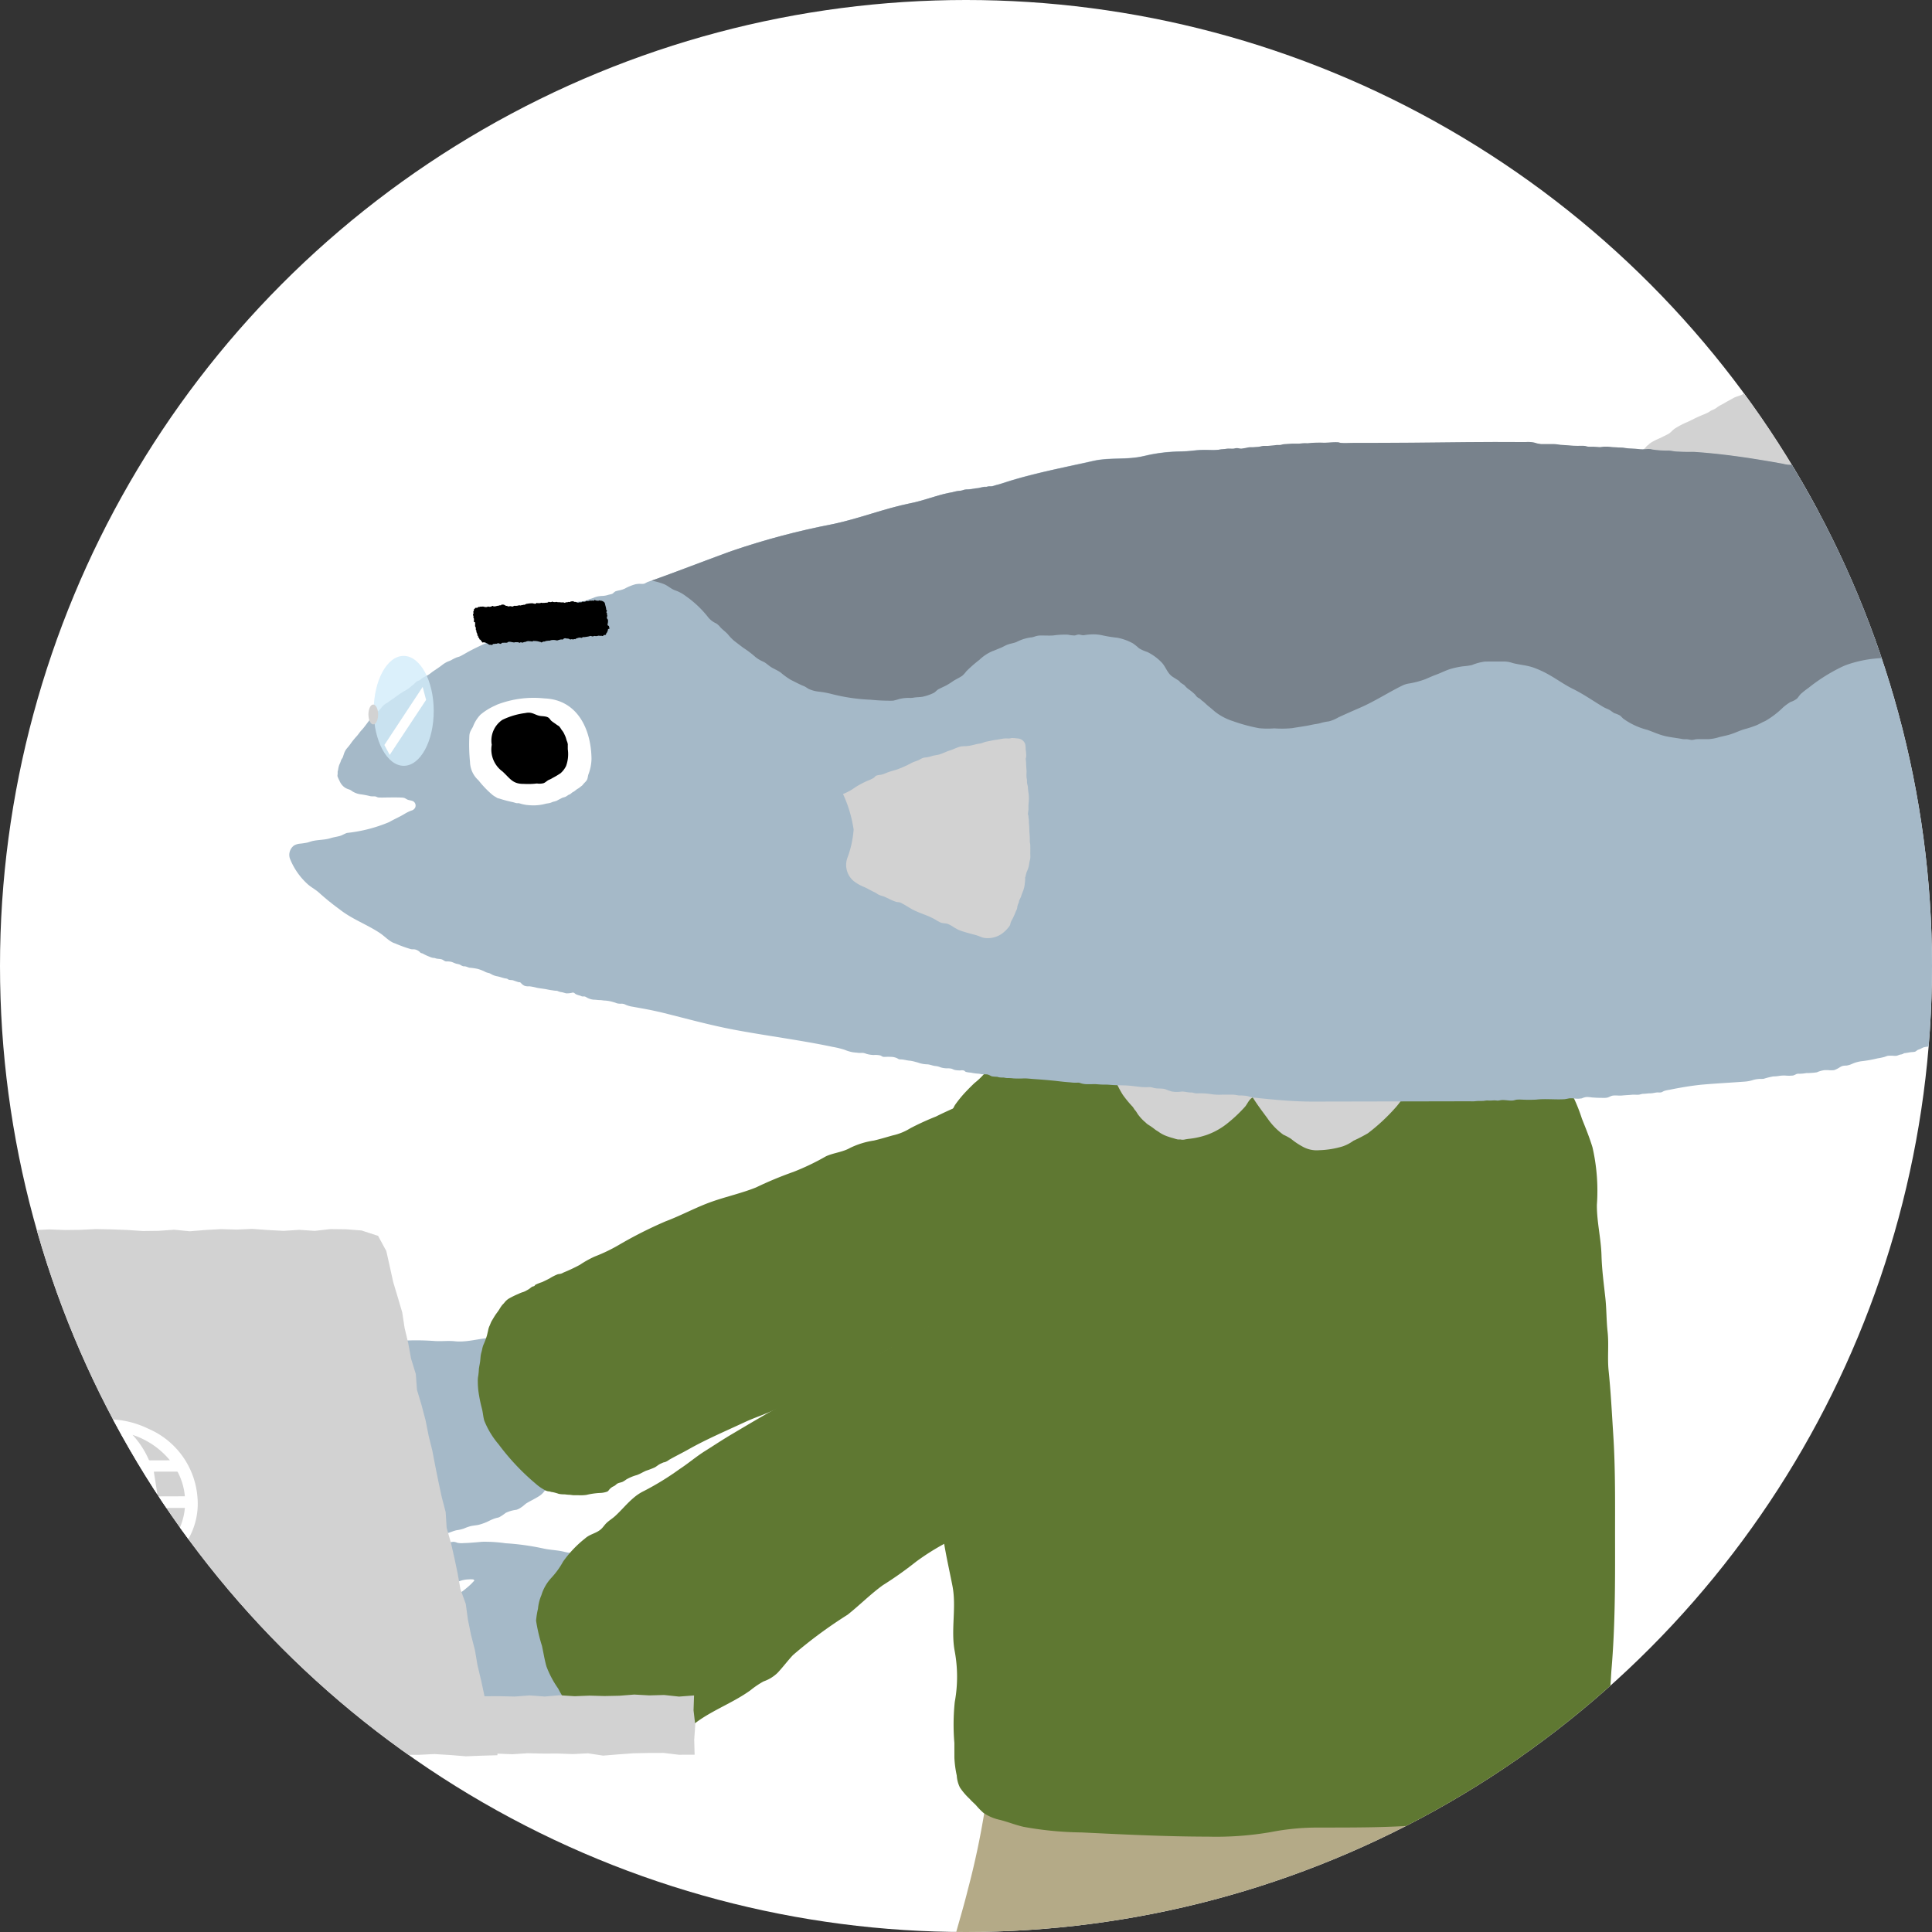 <svg xmlns="http://www.w3.org/2000/svg" xmlns:xlink="http://www.w3.org/1999/xlink" width="82.78" height="82.78" viewBox="0 0 82.78 82.78"><rect x="0" y="0" width="82.78" height="82.78" fill="#333333" stroke="none"/><defs><clipPath id="a"><circle cx="41.39" cy="41.39" r="41.39" transform="translate(219.38 5854.81)" fill="#fff"/></clipPath><clipPath id="b"><rect width="129.795" height="101.259" fill="none"/></clipPath><clipPath id="d"><path d="M128.725,4.985c-.023,0-.049,0-.074,0a.63.63,0,0,0-.139,0,.479.479,0,0,0-.214.123.583.583,0,0,1-.154.1,1.689,1.689,0,0,0-.277.125,2.391,2.391,0,0,1-.367.205.421.421,0,0,1-.132,0,.333.333,0,0,0-.158.038c-.276.123-.551.245-.826.372-.223.1-.443.208-.657.329-.674.376-1.35.768-2.026,1.152a15.92,15.92,0,0,0-2.309,1.806c-1.081.91-2.271,1.584-3.314,2.471a1.046,1.046,0,0,1-.247.188,1.509,1.509,0,0,0-.265.144c-.078.054-.166.093-.247.145a3.371,3.371,0,0,1-.323.182c-.078.041-.165.058-.243.1a2.379,2.379,0,0,1-.232.08c-.088.037-.163.1-.248.142a.58.58,0,0,1-.247.08.5.5,0,0,1-.091-.006.284.284,0,0,0-.145,0,.681.681,0,0,1-.23.071.458.458,0,0,1-.071-.006.451.451,0,0,0-.079-.006c-.079.006-.157.026-.236.037a1.04,1.04,0,0,1-.277-.024c-.18-.026-.362-.017-.541-.05a3.1,3.1,0,0,0-.319-.033,4.155,4.155,0,0,1-.555-.092c-.164-.041-.332-.014-.494-.065-.1-.034-.2-.068-.309-.1-.08-.021-.156-.058-.237-.08s-.14-.023-.208-.042a.857.857,0,0,1-.125-.056,1.521,1.521,0,0,0-.171-.05,1.478,1.478,0,0,1-.2-.078c-.1-.043-.2-.079-.29-.123a1.156,1.156,0,0,1-.151-.058,2.245,2.245,0,0,0-.252-.132,2.213,2.213,0,0,1-.426-.279,2.338,2.338,0,0,0-.678-.3,2.137,2.137,0,0,1-.4-.261c-.115-.073-.245-.113-.364-.178-.046-.027-.089-.062-.137-.087a.724.724,0,0,0-.146-.047c-.135-.041-.274-.073-.413-.1a3.242,3.242,0,0,1-.562-.147c-.065-.027-.128-.066-.194-.091a1.136,1.136,0,0,0-.147-.038,3.62,3.62,0,0,1-.387-.124c-.187-.069-.372-.144-.558-.215-.17-.063-.346-.107-.515-.172s-.35-.079-.511-.155a3.693,3.693,0,0,0-.646-.187c-.252-.066-.5-.162-.749-.226a1.205,1.205,0,0,0-.181-.03c-.145-.017-.287-.046-.431-.07-.648-.112-1.295-.233-1.937-.384-1.321-.31-2.7-.107-4.042-.433-.98-.236-1.988-.31-2.955-.607a8.7,8.7,0,0,0-.852-.214c-.3-.061-.6-.106-.9-.161a1.765,1.765,0,0,1-.26-.113.837.837,0,0,0-.3-.028,1.415,1.415,0,0,1-.154,0c-.065,0-.126-.017-.191-.019a2.38,2.38,0,0,1-.429-.037,2.948,2.948,0,0,0-.448-.079,3.708,3.708,0,0,1-.462-.051,2.651,2.651,0,0,0-.419-.043,1.468,1.468,0,0,1-.2-.026c-.07-.011-.141-.008-.211-.018-.153-.019-.3-.058-.457-.079a4.521,4.521,0,0,1-.46-.07c-.128-.032-.253-.074-.382-.1a1.342,1.342,0,0,1-.133-.049.623.623,0,0,0-.16-.024c-.065,0-.131,0-.2,0a2.219,2.219,0,0,1-.272,0c-.11-.012-.221-.032-.331-.049-.085-.013-.167-.03-.251-.045a2.162,2.162,0,0,0-.3-.017,2.434,2.434,0,0,0-.365-.02,1.209,1.209,0,0,1-.339-.046q-.532-.1-1.064-.185c-.6-.1-1.2-.182-1.8-.249-.314-.033-.629-.062-.942-.083a1.767,1.767,0,0,0-.185,0c-.041,0-.082,0-.123,0-.138,0-.279-.007-.418-.015-.116,0-.231-.034-.347-.043a3.987,3.987,0,0,1-.721-.047.6.6,0,0,0-.168-.023,1.317,1.317,0,0,0-.148.01.919.919,0,0,1-.2,0,4.388,4.388,0,0,0-.441-.034c-.131,0-.258-.041-.39-.04-.058,0-.115,0-.171-.009a1.6,1.6,0,0,0-.176-.01c-.071,0-.135-.019-.207-.019h-.072c-.03,0-.059,0-.088,0-.065,0-.126.019-.193.018-.092,0-.182-.018-.274-.017-.062,0-.124,0-.185,0s-.139-.035-.212-.039c-.091-.006-.183,0-.276,0-.217,0-.429-.031-.647-.041-.123,0-.241-.037-.364-.038s-.269,0-.4,0c-.049,0-.1,0-.147,0a1.32,1.32,0,0,1-.307-.069,1.373,1.373,0,0,0-.355-.02c-.049,0-.1,0-.144,0-.4,0-.793-.006-1.192-.006-1.588,0-3.176.028-4.764.028H67.739c-.155,0-.318.012-.472,0-.046,0-.087-.024-.133-.028a2.125,2.125,0,0,0-.23,0c-.115,0-.229.019-.345.019a4.7,4.7,0,0,0-.7.017.491.491,0,0,1-.1,0c-.026,0-.052,0-.076,0-.09,0-.174.021-.267.02a3.831,3.831,0,0,0-.495.014c-.043.006-.087,0-.129.009s-.092.022-.138.031a.436.436,0,0,1-.085,0,.472.472,0,0,0-.063,0c-.053.006-.1.018-.157.02-.074,0-.147.017-.218.019a1,1,0,0,1-.105,0h-.087a1.419,1.419,0,0,0-.187.035c-.085.014-.171.007-.257.019a.532.532,0,0,1-.085,0h-.047c-.072,0-.139.027-.209.035-.052.006-.11.023-.161.025a.45.45,0,0,1-.105-.01.431.431,0,0,0-.109-.012c-.041,0-.078.019-.119.021a.839.839,0,0,1-.136,0c-.04,0-.081,0-.12,0-.06,0-.111.021-.171.02A1.509,1.509,0,0,0,62,5.808a2.18,2.18,0,0,1-.412.008c-.079,0-.158-.006-.235,0-.177,0-.358.019-.534.039-.253.029-.514.02-.77.037a6.886,6.886,0,0,0-1.23.179c-.733.179-1.456.045-2.176.207q-.431.1-.861.186c-.588.125-1.178.25-1.761.4-.292.071-.582.151-.869.236-.144.043-.286.088-.428.135-.055.018-.11.033-.167.049a1.735,1.735,0,0,0-.183.052.321.321,0,0,1-.147.022h-.056c-.046,0-.087.019-.131.022h-.03a.291.291,0,0,0-.048,0c-.071.015-.141.026-.211.044s-.139.012-.21.029a2.287,2.287,0,0,1-.265.034A.821.821,0,0,0,51.1,7.5a.6.6,0,0,1-.156.041,1.507,1.507,0,0,0-.181.023.69.69,0,0,0-.076.018,1.847,1.847,0,0,1-.241.05c-.558.115-1.065.327-1.64.44-1.126.224-2.225.662-3.355.893a32.067,32.067,0,0,0-4.314,1.138c-.085.031-.17.062-.255.092-.592.215-1.181.439-1.77.657q-.444.167-.888.328l-.444.159-.222.077c-.062.021-.115.068-.179.083a.343.343,0,0,1-.112,0c-.02,0-.041,0-.061,0a1.121,1.121,0,0,0-.182.024,2.081,2.081,0,0,0-.46.185,1.023,1.023,0,0,1-.2.068,1.464,1.464,0,0,0-.2.048.485.485,0,0,0-.1.079.169.169,0,0,1-.085.041c-.041.012-.085.02-.127.031a.93.93,0,0,1-.246.044,1.32,1.32,0,0,0-.228.029c-.1.02-.178.068-.276.093s-.17.069-.262.092-.2.019-.3.04a.985.985,0,0,0-.2.094c-.055.026-.112.045-.17.067-.116.043-.228.09-.339.142-.048.024-.1.04-.15.06a.686.686,0,0,1-.124.038.527.527,0,0,0-.1.048l-.2.1-.358.191a11.7,11.7,0,0,1-1.54.718c-.217.078-.431.161-.643.251-.278.119-.549.247-.817.387-.132.068-.259.151-.393.217-.057.028-.124.038-.185.064s-.124.061-.186.093-.152.056-.225.094a1.261,1.261,0,0,0-.191.126c-.136.105-.278.2-.421.292a2.162,2.162,0,0,1-.185.136,1.821,1.821,0,0,0-.267.145.671.671,0,0,1-.1.077.9.9,0,0,0-.1.041c-.065.04-.109.106-.17.151s-.123.106-.191.155a2.449,2.449,0,0,1-.223.133,4.469,4.469,0,0,0-.417.289c-.075.053-.157.094-.227.155a.323.323,0,0,1-.09.055.73.73,0,0,0-.216.2.832.832,0,0,1-.142.154.787.787,0,0,0-.092.076,1.932,1.932,0,0,0-.219.224c-.077.1-.15.2-.228.305a1.878,1.878,0,0,1-.156.189c-.088.091-.15.2-.238.291a3.187,3.187,0,0,0-.248.309,2.226,2.226,0,0,1-.143.178.708.708,0,0,0-.142.26c-.015.04-.026.08-.039.119-.023.063-.07.105-.089.168s-.059.137-.082.209a1.068,1.068,0,0,0-.035.159c0,.034-.017.067-.022.1s.006.052,0,.077c-.006.055-.022.079,0,.134a1.711,1.711,0,0,0,.076.168.688.688,0,0,0,.144.221.57.57,0,0,0,.206.134c.03.013.062.02.091.032.059.025.106.071.164.1a.874.874,0,0,0,.31.1,3.376,3.376,0,0,1,.418.081.418.418,0,0,0,.108.006.484.484,0,0,1,.1,0c.053.01.092.041.146.046.142.013.287.006.429,0,.183,0,.366,0,.549.006a.43.43,0,0,1,.124.017c.041.015.075.043.114.062.084.042.184.039.266.083a.213.213,0,0,1,.079.265.247.247,0,0,1-.17.131,1.781,1.781,0,0,0-.3.149c-.209.126-.437.22-.648.343a6.41,6.41,0,0,1-1.794.459c-.082.019-.222.109-.335.136-.128.031-.253.048-.382.089-.241.074-.495.064-.739.114-.085.017-.163.047-.246.069a3.155,3.155,0,0,1-.323.049.6.6,0,0,0-.256.079.5.5,0,0,0-.175.554,2.921,2.921,0,0,0,.785,1.124c.167.14.336.219.509.388.255.248.551.447.825.665.53.425,1.179.655,1.74,1.032.178.119.329.281.515.386a.6.6,0,0,0,.12.05,5.827,5.827,0,0,0,.685.25l.076.008a.357.357,0,0,1,.191.037.481.481,0,0,1,.094.06c.031.03.041.052.083.066a.3.3,0,0,1,.083.031,1.842,1.842,0,0,0,.249.117.914.914,0,0,0,.16.056c.027,0,.047,0,.072.006s.06.021.091.027c.067.014.142.013.207.03.081.02.127.091.216.093a.88.88,0,0,1,.209.017c.081.024.151.068.234.087a.63.63,0,0,1,.145.039.518.518,0,0,0,.136.067.1.1,0,0,0,.033,0h.028c.065.008.131.045.2.059a2.51,2.51,0,0,1,.354.052,2.025,2.025,0,0,1,.268.1.634.634,0,0,0,.2.077.329.329,0,0,1,.091.038.816.816,0,0,0,.249.1c.113.019.211.057.32.085.041.011.083.014.122.024s.018.012.051.029c.072.038.144.018.218.042.047.017.092.035.141.05.033.011.066.021.1.03a.147.147,0,0,1,.063.008l.041.04a.441.441,0,0,0,.148.11.357.357,0,0,0,.148.019h.05a2.246,2.246,0,0,1,.318.063c.1.02.2.035.309.049s.216.043.329.058c.061.008.128.021.188.024a.157.157,0,0,1,.083.018.545.545,0,0,0,.159.043c.065.011.125.037.189.049a.889.889,0,0,0,.275-.031c.069-.007.089.041.148.073a.909.909,0,0,0,.173.058c.029.009.065.028.1.035a.16.16,0,0,0,.047,0,.2.2,0,0,1,.041,0,.233.233,0,0,1,.09.04.727.727,0,0,0,.309.1c.095,0,.183.017.279.018.069,0,.134.02.2.019a1.577,1.577,0,0,1,.388.077,1.169,1.169,0,0,1,.128.044.454.454,0,0,0,.154.015h.056a.423.423,0,0,1,.172.052,1.13,1.13,0,0,0,.288.08c.3.056.608.11.91.174.146.031.288.064.433.1.991.25,1.978.525,2.979.717,1.407.27,2.84.444,4.247.749a4.059,4.059,0,0,1,.512.126,1.844,1.844,0,0,0,.32.1c.084.015.168.016.252.031a1,1,0,0,0,.182,0,.57.57,0,0,1,.178.043,1.23,1.23,0,0,0,.311.05c.029,0,.058,0,.088,0a.507.507,0,0,1,.2.02c.034.012.064.039.1.053a.376.376,0,0,0,.089.009h.1a1.343,1.343,0,0,1,.192.006.635.635,0,0,1,.255.065.191.191,0,0,0,.127.043c.142,0,.279.051.422.059a1.43,1.43,0,0,1,.232.053.8.8,0,0,1,.118.033,1.187,1.187,0,0,0,.372.068c.127.006.241.068.371.075a.813.813,0,0,1,.207.057.958.958,0,0,0,.266.041.72.72,0,0,1,.2.018c.049.016.1.043.147.054a1.117,1.117,0,0,0,.229.02c.051,0,.111-.019.159.007.026.014.046.043.077.056a.994.994,0,0,0,.211.032,2.038,2.038,0,0,0,.279.043.7.7,0,0,1,.151.019c.1.022.206,0,.3.022a1.6,1.6,0,0,1,.162.075,1.346,1.346,0,0,0,.229.02c.031.006.063.019.094.025a1.176,1.176,0,0,0,.181.009c.052,0,.095.021.147.021a2.341,2.341,0,0,1,.29.018,4.394,4.394,0,0,0,.455,0c.146,0,.3.021.442.031.313.021.626.048.937.082l.148.017c.149.019.3.031.45.043a1.605,1.605,0,0,0,.305.014.283.283,0,0,1,.139.024.867.867,0,0,0,.212.04c.065,0,.13,0,.194,0s.138,0,.207,0c.112,0,.222.019.335.02.093,0,.184,0,.277.008.25.024.5.022.748.033.277.015.552.073.828.075.064,0,.134-.007.2,0s.112.031.167.041a4.426,4.426,0,0,1,.456.045,2.258,2.258,0,0,0,.279.1c.037.006.071.006.109.013a1.527,1.527,0,0,0,.318-.011.969.969,0,0,1,.184.02.932.932,0,0,0,.19.02.357.357,0,0,1,.139.019.415.415,0,0,0,.163.02,3.046,3.046,0,0,1,.608.038,2.374,2.374,0,0,0,.444.019c.159,0,.317,0,.476,0a2.361,2.361,0,0,1,.241.037.99.99,0,0,0,.148,0,.692.692,0,0,1,.222.021,1.446,1.446,0,0,0,.312.072c.311.032.62.065.932.091.523.045,1.046.078,1.57.08h4.606c.686,0,1.37,0,2.055,0,.084,0,.163.009.248,0,.067,0,.135-.012.2-.012h.145c.071,0,.139-.018.211-.021.028,0,.056,0,.084,0a.68.68,0,0,0,.144-.006.806.806,0,0,1,.194.007c.076,0,.145-.021.221-.024a1.764,1.764,0,0,1,.2.012,1.148,1.148,0,0,0,.258.008c.056-.006.109-.029.163-.036a1.8,1.8,0,0,1,.234,0,5.678,5.678,0,0,0,.6,0,4.971,4.971,0,0,1,.675-.013c.18,0,.358.009.537,0a1.907,1.907,0,0,0,.193-.035,1.273,1.273,0,0,1,.188,0,1.063,1.063,0,0,0,.363,0,.664.664,0,0,1,.21-.058,1.833,1.833,0,0,1,.224.021c.151.013.3.019.45.019a.882.882,0,0,0,.2-.009c.076-.019.147-.07.224-.083a1.051,1.051,0,0,1,.229-.006,1.182,1.182,0,0,0,.19,0c.144-.016.288-.019.431-.032a1.077,1.077,0,0,1,.145,0c.041,0,.082,0,.123,0,.071-.006.139-.039.213-.04.1,0,.192-.019.288-.019.114,0,.221-.035.334-.039h.04a.287.287,0,0,0,.085,0c.055-.012.1-.051.159-.068a2.142,2.142,0,0,1,.211-.044c.152-.031.305-.059.457-.085.305-.055.614-.1.923-.131l.159-.013c.563-.044,1.129-.073,1.691-.115a1.4,1.4,0,0,0,.341-.064,1.117,1.117,0,0,1,.227-.044c.08-.006.162,0,.241-.011a3.211,3.211,0,0,1,.407-.094,1.417,1.417,0,0,0,.25-.023,1.416,1.416,0,0,1,.258-.014,1.748,1.748,0,0,0,.341,0,1.141,1.141,0,0,0,.141-.062.271.271,0,0,1,.119-.013,1.917,1.917,0,0,0,.31-.029,1.26,1.26,0,0,1,.187-.007.875.875,0,0,0,.264-.026,1.165,1.165,0,0,1,.333-.093c.049,0,.1,0,.149,0a1.068,1.068,0,0,0,.261,0,1.048,1.048,0,0,0,.226-.112.768.768,0,0,1,.112-.059.663.663,0,0,1,.192-.022.975.975,0,0,0,.232-.07,1.4,1.4,0,0,1,.436-.118,5.52,5.52,0,0,0,.661-.118c.1-.015.19-.036.286-.06.055-.014.105-.042.162-.051a1.446,1.446,0,0,1,.219,0,.741.741,0,0,0,.15,0c.053-.013.1-.04.155-.051a.432.432,0,0,0,.1-.022c.041-.019.049-.036.1-.041.093-.008.183-.031.276-.041a.845.845,0,0,0,.146-.015c.05-.012.081-.056.128-.078s.085-.032.126-.05a1.115,1.115,0,0,1,.13-.063c.078-.023.163-.021.242-.037a.491.491,0,0,1,.1-.006c.03,0,.114.017.142,0s.025-.029.041-.043a.752.752,0,0,1,.145-.083c.076-.042.127-.1.217-.1a.644.644,0,0,0,.224-.056,1.664,1.664,0,0,0,.188-.064.547.547,0,0,1,.1-.048c.081-.022.152-.066.234-.085a.659.659,0,0,0,.15-.065,1.087,1.087,0,0,1,.142-.043.748.748,0,0,1,.206-.043.723.723,0,0,0,.2-.013c.041-.011.08-.01.122-.022s.094-.041.143-.056a1.465,1.465,0,0,1,.155-.028.872.872,0,0,1,.182-.035.871.871,0,0,0,.11,0,.437.437,0,0,0,.146-.064A1.159,1.159,0,0,1,95.6,30.5c.03-.006.059-.018.089-.021a.5.5,0,0,0,.134-.013c.068-.021.139-.037.208-.056.138-.039.276-.077.414-.117.271-.08.542-.159.814-.235.636-.179,1.275-.345,1.912-.515l.227-.062a1.81,1.81,0,0,1,.238-.065.22.22,0,0,1,.055,0,.651.651,0,0,0,.158-.019.835.835,0,0,0,.261-.073.491.491,0,0,1,.17-.042.924.924,0,0,0,.352-.154c.1-.055.211-.067.311-.117a1,1,0,0,1,.228-.094.669.669,0,0,1,.152-.016.885.885,0,0,0,.22-.065.4.4,0,0,0,.138-.056.447.447,0,0,1,.2-.056c.074-.017.135-.068.206-.092a1.978,1.978,0,0,0,.237-.09c.069-.033.151-.048.217-.088s.146-.1.225-.142c.056-.029.116-.04.171-.07a2.152,2.152,0,0,1,.242-.114.931.931,0,0,1,.175-.019.421.421,0,0,0,.122-.054c.085-.046.179-.069.264-.114a.635.635,0,0,0,.118-.091.62.62,0,0,1,.118-.061c.136-.063.265-.139.4-.205.049-.023.1-.047.145-.074l.079-.068a.775.775,0,0,1,.187-.06c.068-.023.116-.073.183-.1a.814.814,0,0,0,.194-.08,2.1,2.1,0,0,1,.33-.244c.106-.048.214-.083.318-.137a1.389,1.389,0,0,0,.184-.086,1.238,1.238,0,0,0,.123-.108,2.211,2.211,0,0,1,.336-.211l.817-.489q.312-.187.626-.372a31.6,31.6,0,0,0,4.408-2.911,2.9,2.9,0,0,1,1.977-.882,11.506,11.506,0,0,1,2.18.341,14.2,14.2,0,0,1,4.506,2.127,17.844,17.844,0,0,0,6.874,1.957c.707.1,1.106.166,1.568-.527a2.793,2.793,0,0,0,.381-1.43c0-.059,0-.118.006-.179v-.119c0-.105-.006-.211-.015-.316-.041-.51-.175-1-.261-1.507a1.318,1.318,0,0,1-.029-.355c.01-.087.038-.17.047-.257.007-.068.006-.136.009-.2s.019-.151.028-.227a1.683,1.683,0,0,0-.013-.452c-.017-.085-.065-.16-.087-.243a1.108,1.108,0,0,1-.065-.219c0-.034,0-.067,0-.1-.008-.056-.021-.115-.034-.169a.85.85,0,0,0-.069-.146.858.858,0,0,1-.008-.283c0-.109,0-.219,0-.328s-.076-.167-.1-.259a1.112,1.112,0,0,1-.038-.281.713.713,0,0,0-.053-.254c-.012-.033-.03-.072-.041-.1a1.16,1.16,0,0,1,0-.212A2.337,2.337,0,0,0,129,17.74a1.24,1.24,0,0,0-.089-.27.86.86,0,0,1-.081-.212c-.008-.053,0-.107-.009-.161a3.236,3.236,0,0,0-.173-.7c-.09-.29-.169-.585-.234-.882a2.564,2.564,0,0,1-.088-.512c0-.053-.027-.1-.031-.153s0-.122,0-.183a.887.887,0,0,1,.048-.383.61.61,0,0,0,.028-.268,1.234,1.234,0,0,1,.02-.314.712.712,0,0,0,.02-.188.447.447,0,0,0-.019-.13.122.122,0,0,0-.038-.06.454.454,0,0,1,.014-.176c.031-.223.018-.451.055-.674a.338.338,0,0,1,.053-.146.178.178,0,0,0,.045-.127.542.542,0,0,1,.007-.277.684.684,0,0,0,.05-.13.592.592,0,0,0-.012-.171.931.931,0,0,1,.01-.248c.006-.047,0-.1.008-.141a1.173,1.173,0,0,1,.093-.289.4.4,0,0,0,.018-.168c0-.05.013-.1.016-.146.006-.071-.016-.145-.016-.219a.911.911,0,0,0-.015-.174.7.7,0,0,1-.021-.272c.029-.167.071-.332.107-.5.083-.378.167-.756.243-1.135.024-.119.047-.238.07-.358a1.545,1.545,0,0,1,.041-.217c.01-.029.029-.055.036-.083a1.62,1.62,0,0,0,.022-.306,2.39,2.39,0,0,0,.035-.255,1.919,1.919,0,0,1,.014-.3.58.58,0,0,1,.021-.138c.025-.055.053-.105.076-.161a.444.444,0,0,0-.022-.315,1.265,1.265,0,0,1-.011-.271.708.708,0,0,0-.036-.142,1.272,1.272,0,0,0-.026-.175c-.042-.113-.089-.224-.139-.332a1.924,1.924,0,0,0-.119-.194c-.025-.04-.039-.089-.083-.1a.175.175,0,0,0-.052-.006c-.039,0-.084.007-.117.007" fill="none"/></clipPath><clipPath id="f"><rect width="2.571" height="4.709" transform="translate(25.788 14.57)" fill="none"/></clipPath></defs><g transform="translate(-219.38 -5854.81)"><circle cx="41.39" cy="41.39" r="41.39" transform="translate(219.38 5854.81)" fill="#fff"/><g clip-path="url(#a)"><g transform="matrix(1, -0.002, 0.002, 1, 209.571, 5868.398)"><g clip-path="url(#b)"><g clip-path="url(#b)"><path d="M31.442,43.9a.8.8,0,0,0-.232-.08c-.68-.121-1.33.191-2,.119-.3-.032-.6.011-.9-.015a10.943,10.943,0,0,0-1.643.006,6.257,6.257,0,0,0-.994.078c-.229.055-.457.11-.688.153-.088.017-.182.021-.27.046a.857.857,0,0,0-.2.081,3.094,3.094,0,0,1-.4.174c-.035.016-.064.042-.1.058a.815.815,0,0,0-.116.053c-.082.053-.165.1-.243.158a.656.656,0,0,0-.088.073c-.018.019-.029.044-.046.063-.038.041-.089.07-.129.112s-.047.07-.076.1a1.315,1.315,0,0,0-.1.085,1.2,1.2,0,0,0-.148.2.43.43,0,0,0,.058.375.36.36,0,0,0,.115.112c.057.042.1.1.172.11a1.609,1.609,0,0,0,.295.08,1.1,1.1,0,0,0,.317,0c.06-.016.114-.043.175-.057s.137-.025.206-.036c.092-.014.183-.03.275-.041.058-.007.116,0,.174-.006a.988.988,0,0,1,.189-.014.741.741,0,0,1,.164.014c.055.012.095,0,.117.062.04.113-.124.191-.186.252a3.812,3.812,0,0,1-.313.284,4.482,4.482,0,0,1-.689.373c-.194.108-.357.281-.544.4s-.369.189-.552.3c-.154.089-.3.184-.449.284-.12.082-.234.181-.358.256a.892.892,0,0,1-.134.049,1.214,1.214,0,0,0-.158.111c-.067.043-.134.084-.2.128a1.2,1.2,0,0,0-.183.186.722.722,0,0,0-.191.263.478.478,0,0,0-.023.144.875.875,0,0,0-.006.17c.032.167.147.225.311.224.068,0,.136,0,.2,0s.112-.032.171-.041c.106-.015.216-.033.324-.039.031,0,.063,0,.094,0a1.568,1.568,0,0,0,.174-.019c.084-.008.163-.041.246-.053s.154-.037.232-.054a1.658,1.658,0,0,1,.322-.048c.053,0,.2-.029.236.019a.082.082,0,0,1,.009.057c0,.04-.009.037-.034.064a.292.292,0,0,1-.076.059c-.112.056-.218.121-.331.175s-.217.126-.335.173a2.216,2.216,0,0,0-.233.108c-.129.068-.254.143-.382.213-.06.031-.112.069-.169.1a1.673,1.673,0,0,0-.175.094.42.42,0,0,0-.141.138.44.44,0,0,0-.014.244c.01.047.02.06.062.076.06.021.105.08.17.1a1.442,1.442,0,0,0,.577.033c.148,0,.269.038.421.023s.3-.061.449-.069a7.276,7.276,0,0,1,1.1.021,2.69,2.69,0,0,1-1.01.318,2.579,2.579,0,0,0-1.008.341.925.925,0,0,0,.476.515,1.293,1.293,0,0,0,.8-.028c.335-.085.685-.116,1.021-.192.241-.055.482-.016.729-.056-.224.168-.5.245-.729.4-.158.106-.306.229-.462.34-.218.156-.319.168-.151.4a1,1,0,0,0,.387.336c.275.1.592-.07.857-.135.208-.052.406-.138.609-.209s.406-.118.625-.179a14.894,14.894,0,0,1,1.578-.293,1.574,1.574,0,0,0,.418-.086.654.654,0,0,1,.154-.062c.147-.033.28-.106.428-.135a1.659,1.659,0,0,0,.307-.07,1.974,1.974,0,0,1,.279-.1c.122-.031.248-.034.37-.063a2.254,2.254,0,0,0,.443-.168,1.68,1.68,0,0,1,.3-.119.872.872,0,0,0,.128-.034,1.94,1.94,0,0,0,.276-.185,1.493,1.493,0,0,1,.462-.132.718.718,0,0,0,.213-.11c.088-.053.155-.134.243-.184.171-.1.349-.182.515-.289a.791.791,0,0,0,.2-.177.466.466,0,0,1,.136-.122.484.484,0,0,0,.1-.065c.065-.062.121-.13.191-.188.148-.121.291-.248.444-.365a1.1,1.1,0,0,0,.4-.439c.05-.127.029-.192.116-.316a.957.957,0,0,0,.21-.354,2.094,2.094,0,0,0-.1-.6,4.775,4.775,0,0,0-.149-1.136,5.675,5.675,0,0,0-.7-1c-.206-.291-.464-.506-.685-.79a4.8,4.8,0,0,0-.934-.686,4.041,4.041,0,0,0-.59-.452" fill="#a5b9c8"/><path d="M36.1,53.251a.8.8,0,0,0-.218-.113c-.657-.217-1.344,0-2-.168-.295-.076-.6-.076-.893-.143a10.789,10.789,0,0,0-1.627-.229,6.091,6.091,0,0,0-1-.065c-.265.023-.53.049-.8.055a.934.934,0,0,1-.254-.012.646.646,0,0,0-.164-.045,1.016,1.016,0,0,0-.277.054,1.7,1.7,0,0,0-.285.1,2.223,2.223,0,0,0-.2.121c-.08.044-.167.077-.245.124a1.129,1.129,0,0,0-.176.126,1.2,1.2,0,0,1-.151.1.913.913,0,0,0-.213.225.731.731,0,0,0-.118.179.806.806,0,0,0-.02.148.322.322,0,0,0,.235.362c.027.007.058.007.085.017a.919.919,0,0,1,.1.055,1.043,1.043,0,0,0,.3.132c.059.008.129.011.189.018s.088-.016.135-.013a.8.8,0,0,0,.249.006,2.831,2.831,0,0,1,.306-.043c.069-.006.137,0,.206,0a.58.58,0,0,0,.158-.035,1.212,1.212,0,0,1,.345-.063,1.389,1.389,0,0,1,.2,0c.039.006.084.05.023.088a.235.235,0,0,0-.036.038l-.076.079a4.206,4.206,0,0,1-.705.533,4.4,4.4,0,0,1-.735.272c-.207.079-.393.227-.594.322s-.393.133-.59.213a4.882,4.882,0,0,0-.7.289,1.79,1.79,0,0,1-.288.122,2.032,2.032,0,0,0-.225.129,1.782,1.782,0,0,0-.241.139,1.137,1.137,0,0,1-.177.126.556.556,0,0,0-.178.124c-.025.03-.045.06-.072.089a.489.489,0,0,0-.065.066.325.325,0,0,0-.029.182.34.34,0,0,0,.116.261.157.157,0,0,0,.093.046c.051.011.085.049.135.06a1.052,1.052,0,0,0,.384,0,2.561,2.561,0,0,1,.446-.024,4.032,4.032,0,0,0,.528-.029,2.954,2.954,0,0,1,.415-.011,1.328,1.328,0,0,1,.283.06.6.6,0,0,1,.128.032.16.16,0,0,1,.039.252.223.223,0,0,1-.105.048,3.684,3.684,0,0,1-.405.027c-.2.025-.4.078-.593.084-.076,0-.154-.006-.23,0a1.292,1.292,0,0,1-.135.016c-.076,0-.147.014-.223.018s-.131.029-.2.039a.7.7,0,0,0-.2.067.673.673,0,0,0-.192.184.752.752,0,0,0-.131.192.164.164,0,0,0,.067.223.609.609,0,0,1,.181.167.167.167,0,0,0,.126.067c.081.013.159.039.241.051s.2.015.294.03c.147.019.261.076.414.082s.3-.018.453,0a7.183,7.183,0,0,1,1.087.178,2.69,2.69,0,0,1-1.047.171,2.55,2.55,0,0,0-1.045.194.928.928,0,0,0,.4.578,1.3,1.3,0,0,0,.792.085c.345-.036.694-.016,1.039-.043.245-.02.478.053.73.047-.246.135-.528.172-.779.294-.172.084-.335.184-.505.272-.24.123-.341.12-.207.374a1.008,1.008,0,0,0,.335.388c.258.142.6.016.867-.012.214-.02.422-.078.634-.119s.418-.059.642-.088a14.731,14.731,0,0,1,1.6-.065c.229-.006.464-.011.69-.019.208-.007.409-.065.617-.08a1.1,1.1,0,0,0,.123-.013c.053-.01.105-.029.159-.041.178-.039.363,0,.54-.043.079-.018.157-.042.238-.053.1-.015.2-.042.3-.06.077-.013.16-.008.238-.025s.144-.074.225-.091a1.3,1.3,0,0,0,.283-.068c.343-.142.661-.333,1-.483a2.415,2.415,0,0,0,.347-.123,2.56,2.56,0,0,0,.223-.131.526.526,0,0,1,.159-.065,1.134,1.134,0,0,0,.222-.145c.078-.057.156-.115.23-.178.241-.2.63-.3.792-.588.066-.118.056-.186.16-.3a.965.965,0,0,0,.257-.321,2.1,2.1,0,0,0-.014-.607,4.771,4.771,0,0,0,.014-1.145,5.774,5.774,0,0,0-.549-1.093c-.165-.317-.389-.567-.567-.88-.19-.334-.561-.536-.828-.812a4.034,4.034,0,0,0-.519-.532" fill="#a5b9c8"/><path d="M62.9,33.635c-.037.351-.469.642-.631.946a8.843,8.843,0,0,1-.831,1.373c-.147.184-.335.328-.473.52-.08.112-.135.246-.228.354a5,5,0,0,1-.669.609,18.078,18.078,0,0,1-1.876,1.17c-.748.478-1.547.824-2.33,1.238-1.276.676-2.561,1.36-3.806,2.1-.466.278-.962.5-1.438.758-.409.223-.8.489-1.209.72-.913.515-1.827,1.009-2.733,1.535-.846.494-1.727.934-2.6,1.381-.387.2-.781.374-1.172.562-.419.2-.859.334-1.281.53-.8.372-1.623.718-2.394,1.15-.281.158-.575.3-.853.458a.622.622,0,0,1-.184.1.261.261,0,0,0-.078.019c-.044.023-.09.039-.134.063-.075.04-.141.1-.214.139a3.316,3.316,0,0,1-.37.141c-.136.057-.258.138-.4.187a1.931,1.931,0,0,0-.455.189.95.95,0,0,1-.158.1c-.069.029-.144.036-.21.068-.051.025-.085.072-.133.1s-.081.038-.12.066a.523.523,0,0,0-.114.106c-.03.038-.046.066-.095.082a.99.99,0,0,1-.288.052,3.148,3.148,0,0,0-.587.082,1.811,1.811,0,0,1-.361.013c-.056,0-.114,0-.171,0-.074,0-.146-.019-.219-.02s-.156-.02-.236-.019a.96.96,0,0,1-.206-.023,2,2,0,0,0-.267-.074c-.056,0-.1-.031-.156-.031a.41.41,0,0,1-.185-.066,1.887,1.887,0,0,1-.37-.261,9.96,9.96,0,0,1-1.586-1.69,3.639,3.639,0,0,1-.616-1.021c-.048-.168-.055-.347-.1-.518a6.22,6.22,0,0,1-.148-.747,3.19,3.19,0,0,1-.024-.4,1.1,1.1,0,0,1,.018-.253,2.5,2.5,0,0,0,.028-.29c.012-.1.035-.2.05-.294s.018-.217.036-.322c.013-.074.04-.145.054-.22a1.041,1.041,0,0,1,.056-.2,3.343,3.343,0,0,0,.146-.381c.02-.072.035-.146.054-.218a.922.922,0,0,1,.05-.184c.043-.083.066-.173.115-.253s.093-.157.144-.235.127-.169.181-.259a1.74,1.74,0,0,1,.107-.161c.03-.039.069-.069.1-.109a.755.755,0,0,1,.182-.173,3.574,3.574,0,0,1,.431-.211,1.126,1.126,0,0,1,.2-.078.745.745,0,0,0,.153-.072.866.866,0,0,0,.157-.1.358.358,0,0,1,.1-.064.2.2,0,0,0,.068-.022c.017-.012.026-.036.044-.05a1.924,1.924,0,0,1,.289-.115c.106-.05.213-.1.317-.155a2.113,2.113,0,0,1,.344-.176c.05-.016.105-.014.156-.031s.069-.031.1-.046a7.316,7.316,0,0,0,.7-.328,4.361,4.361,0,0,1,.636-.354,7.142,7.142,0,0,0,1.023-.487,18.131,18.131,0,0,1,2.022-1.017c.683-.255,1.32-.609,2.008-.847.613-.213,1.275-.358,1.875-.6a15.893,15.893,0,0,1,1.6-.661,10.35,10.35,0,0,0,1.392-.664c.334-.151.715-.176,1.03-.355a3.5,3.5,0,0,1,1.026-.316c.27-.062.534-.143.8-.217a2.42,2.42,0,0,0,.763-.308,11.576,11.576,0,0,1,1.1-.5c.46-.23.941-.433,1.412-.64a11.687,11.687,0,0,0,1.225-.641,9.726,9.726,0,0,1,2.155-1.115,21.411,21.411,0,0,1,3.553-.383,3.139,3.139,0,0,1,2.184.238,2.163,2.163,0,0,1,.829,1.328,1,1,0,0,0,.3.51c.172.133.382.088.462.34,0-.021-.006-.042.929-.351" fill="#5f7832"/><path d="M47.773,92.8c-.211-.054-.424-.1-.634-.167-.163-.046-.32-.115-.488-.148-.129-.026-.259-.056-.39-.079-.22-.038-.445-.055-.669-.071-.206-.016-.416-.025-.622-.048-.143-.015-.288-.032-.432-.033a2.536,2.536,0,0,0-.375,0c-.081.013-.158.042-.241.049-.064.006-.123-.006-.188-.006s-.123.012-.183.012c-.11,0-.216.019-.326.019h-.511c-.054,0-.109,0-.163,0-.073,0-.139.021-.214.021s-.166,0-.251-.01a1.241,1.241,0,0,0-.275.006,2.348,2.348,0,0,1-.255,0,.212.212,0,0,0-.076,0c-.018,0-.026.02-.041.027a1.293,1.293,0,0,1-.218.03c-.068.012-.135.025-.2.042-.126.029-.252.061-.377.092a2.814,2.814,0,0,0-.957.419,2.412,2.412,0,0,0-.742,1.073,3.173,3.173,0,0,0-.3,1.7c.056.314.063.634.11.95a.61.61,0,0,0,.045.171,2.391,2.391,0,0,0,.131.323,1.907,1.907,0,0,0,.157.215.66.66,0,0,1,.124.167.642.642,0,0,1,.016.07.352.352,0,0,0,.114.153.64.64,0,0,1,.074.1c.027.035.061.067.084.1.05.078.08.164.137.24a2.038,2.038,0,0,0,.212.226c.114.114.215.244.334.355.081.077.182.132.267.205s.191.157.287.232.248.1.352.2c.037.034.077.065.117.1a.433.433,0,0,1,.053.056.174.174,0,0,0,.1.043c.053.014.1.036.159.048a.211.211,0,0,1,.119.054.469.469,0,0,0,.088.053c.053.031.1.092.161.107.035.008.058.012.089.022a1.179,1.179,0,0,1,.15.047c.062.03.125.055.189.079.135.049.251.061.382.122s.274.155.393.193c.309.1.665.116.979.2.245.068.506.274.76.331.17.038.354.033.511.075a1.726,1.726,0,0,0,.418.086c.164.006.344-.03.505-.008.214.029.378.146.587.183a7.658,7.658,0,0,0,1.174-.009c.111,0,.218-.021.327-.017.041,0,.08.006.12,0,.062,0,.122-.019.182-.02a.359.359,0,0,0,.2-.027,1.471,1.471,0,0,1,.161-.066.73.73,0,0,1,.089-.044c.041-.015.086-.038.126-.05.018,0,.043,0,.058-.006s.04-.066.051-.084c.068-.106.194-.115.3-.177a.116.116,0,0,1,.047-.025c.033-.008.049,0,.083-.018s.029-.037.045-.063a.458.458,0,0,1,.118-.113.475.475,0,0,0,.137-.147,1.249,1.249,0,0,1,.163-.179,1.571,1.571,0,0,1,.17-.153.67.67,0,0,0,.138-.259c.036-.076.094-.142.129-.218a1,1,0,0,1,.042-.1c.018-.032.02-.082.041-.111s.041-.023.051-.046,0-.044.014-.068a.348.348,0,0,0,.037-.068.7.7,0,0,1,.049-.164c.034-.065.057-.135.089-.2s.031-.111.055-.166.081-.119.112-.186.059-.112.088-.167c.078-.149.118-.32.188-.473.213-.467.343-.967.553-1.436a4.52,4.52,0,0,0,.211-.879,3.359,3.359,0,0,0,.176-.564c.011-.133-.007-.266,0-.4a.4.4,0,0,0,0-.163c-.018-.043-.061-.053-.091-.084s-.048-.094-.1-.123a.46.46,0,0,0-.159-.031,1.46,1.46,0,0,1-.31-.056c-.146-.055-.242-.188-.391-.241-.208-.075-.431-.1-.64-.168s-.4-.146-.615-.2c-.243-.064-.489-.121-.731-.194-.4-.122-.791-.266-1.193-.38-.122-.034-.245-.066-.37-.1" fill="#47372c"/><path d="M76.023,91.981c-.117.215-.213.444-.331.653a7.2,7.2,0,0,0-.37.659,2.419,2.419,0,0,1-.141.33c-.071.118-.142.236-.215.354s-.136.251-.208.353a1.454,1.454,0,0,0-.208.284c-.042.1-.056.2-.091.3-.1.281-.274.521-.362.811a6.945,6.945,0,0,0-.46,1.973,3.518,3.518,0,0,0,.511,2.135,4.027,4.027,0,0,0,3.754,1.308,7.94,7.94,0,0,0,1.7-.488,5.151,5.151,0,0,0,.737-.345c.125-.076.236-.167.367-.235a1.979,1.979,0,0,0,.309-.2c.07-.054.15-.086.219-.142a.983.983,0,0,1,.086-.079c.038-.023.076-.025.111-.056s.044-.05.072-.069a.494.494,0,0,0,.063-.031c.02-.016.029-.035.052-.05s.049-.014.071-.025a.926.926,0,0,0,.112-.078c.068-.052.1-.132.168-.187s.071-.106.124-.145a.192.192,0,0,1,.057-.028.436.436,0,0,0,.107-.051c.048-.032.105-.054.152-.088a.771.771,0,0,0,.076-.068.429.429,0,0,1,.088-.065,1.059,1.059,0,0,0,.161-.167c.058-.066.157-.078.214-.142a.626.626,0,0,1,.1-.115,1.426,1.426,0,0,0,.112-.1c.032-.031.072-.052.107-.081.059-.052.121-.1.182-.155a.862.862,0,0,0,.191-.237.872.872,0,0,1,.178-.167.9.9,0,0,0,.086-.1.877.877,0,0,1,.1-.075c.043-.04.079-.086.125-.126a1.614,1.614,0,0,0,.157-.18c.049-.056.116-.076.161-.138a.4.4,0,0,1,.084-.089.32.32,0,0,0,.1-.119c.079-.144.189-.273.27-.416a.822.822,0,0,1,.056-.068.346.346,0,0,0,.03-.1.672.672,0,0,1,.1-.2c.1-.13.083-.31.148-.452a1.023,1.023,0,0,0,.073-.192,1.154,1.154,0,0,0,.022-.157c.009-.086.039-.173.054-.258a1.586,1.586,0,0,0,0-.273.494.494,0,0,0,0-.1.289.289,0,0,1-.016-.088c0-.043.023-.083.021-.126s-.018-.055-.021-.085a1.179,1.179,0,0,1,0-.151c0-.088-.021-.173-.02-.263,0-.055-.018-.09-.018-.143a.886.886,0,0,0-.117-.368,3.881,3.881,0,0,0-.2-.366c-.144-.244-.3-.478-.454-.718a4.747,4.747,0,0,1-.239-.415c-.175-.352-.411-.666-.617-1a3.777,3.777,0,0,0-.546-.867,7.152,7.152,0,0,1-.774-.768,2.057,2.057,0,0,0-.317-.278.274.274,0,0,0-.14-.064.494.494,0,0,1-.161-.094.367.367,0,0,0-.1-.028,1.981,1.981,0,0,0-.208-.063l-.318-.053a1.769,1.769,0,0,0-.394-.043c-.048,0-.092.018-.142.02a1.817,1.817,0,0,0-.224.014c-.065.01-.129.013-.191.025a1.212,1.212,0,0,0-.229.127c-.106.053-.206.115-.311.167-.067.033-.126.074-.192.11s-.114.046-.169.078a1.621,1.621,0,0,1-.242.132,1.211,1.211,0,0,0-.286.152c-.164.117-.324.24-.483.364-.128.1-.247.209-.379.305a4.022,4.022,0,0,0-.735.647c-.082.089-.169.175-.259.257a2.132,2.132,0,0,0-.233.258c-.118.141-.248.267-.37.4a2.055,2.055,0,0,0-.272.4" fill="#47372c"/><path d="M53.584,62.591c0-.026.009-.053.015-.079A2.092,2.092,0,0,1,54.3,62.5H55.39c1.264,0,2.534-.167,3.8-.258.769-.055,1.537-.113,2.3-.191s1.523-.027,2.285-.094c.7-.063,1.408,0,2.113-.042.933-.052,1.863-.036,2.8-.081.949-.046,1.872-.086,2.825-.086.791,0,1.581,0,2.372,0h.041a13.1,13.1,0,0,1,1.714.1,8.65,8.65,0,0,1,.855.148c.126.029.254.058.381.089a1.349,1.349,0,0,1,.159.08,1.3,1.3,0,0,0,.19.061.643.643,0,0,1,.3.117c.058.056.112.122.173.174a.218.218,0,0,1,.059.057.42.42,0,0,1,.038.2c0,.065.009.128.012.192.006.132.036.26.041.391,0,.156.014.312.018.468.011.431.012.863.012,1.3,0,.174.009.348.017.522,0,.091.006.18.006.271,0,.038.007.075.006.112a.676.676,0,0,1-.025.112c-.01.059-.02.117-.034.175a2.117,2.117,0,0,0-.037.332c-.007.123-.03.247-.039.37s-.046.256-.056.387a1.9,1.9,0,0,1-.086.386,3.284,3.284,0,0,0-.054.4c-.019.111-.036.224-.049.336s0,.221-.006.331c0,.061-.013.122-.017.183a1.256,1.256,0,0,1-.054.241.9.9,0,0,0-.023.253c0,.074-.018.142-.02.216s0,.121,0,.18.019.142.021.215a2.008,2.008,0,0,0-.018.246c.011.079.011.155.02.234a2.556,2.556,0,0,1-.006.376c0,.127.02.252.022.377a1.709,1.709,0,0,0,.038.376,1.778,1.778,0,0,1,.039.32c0,.133,0,.264.013.4.007.1.042.186.045.282a3.734,3.734,0,0,0,.057.573c.02.111.007.219.02.33.018.085.033.17.048.255a1.629,1.629,0,0,1,.007.268,4.007,4.007,0,0,0,.062.627q.043.285.091.569l.022.139.05.11c.039.1.05.22.08.327.023.084.08.155.111.236.066.176.09.363.146.544.074.239.147.478.226.717.065.2.147.39.194.594.022.1.051.186.068.282a1.653,1.653,0,0,0,.075.35c.067.156.126.317.194.474a2.26,2.26,0,0,1,.159.444,3,3,0,0,0,.209.444c.077.2.123.414.182.621.042.153.071.3.122.454a1.485,1.485,0,0,0,.05.166c.053.12.065.254.115.377.239.593.514,1.157.744,1.751s.523,1.174.74,1.777c.236.656.428,1.328.678,1.979a4.812,4.812,0,0,1,.218.7c.025.118.054.233.084.35.129.516-.071.637-.424.969-.133.125-.253.254-.393.378a3.847,3.847,0,0,1-.348.221,1.252,1.252,0,0,0-.193.2.82.82,0,0,0-.173.2.311.311,0,0,1-.041.084c-.03.037-.076.058-.11.093a.774.774,0,0,1-.217.161.5.5,0,0,0-.092.079.9.9,0,0,1-.122.081c-.089.054-.17.118-.257.178-.147.1-.305.19-.458.284l-.235.144c-.072.044-.139.1-.213.136a1.815,1.815,0,0,0-.364.263c-.032.031-.056.069-.088.1a1.225,1.225,0,0,1-.116.091.855.855,0,0,1-.114.1.746.746,0,0,0-.153.093.433.433,0,0,1-.087.067.523.523,0,0,0-.1.085,1.142,1.142,0,0,1-.168.1c-.064.039-.13.075-.192.116a1.092,1.092,0,0,1-.13.069c-.069.034-.1.105-.166.143a7.615,7.615,0,0,1-.694.336c-.218.1-.438.2-.661.294a1.685,1.685,0,0,1-1.158.23c-.123-.022-.276.012-.377-.063a1.716,1.716,0,0,1-.3-.523c-.194-.459-.332-.942-.5-1.42a11.669,11.669,0,0,0-.618-1.3c-.038-.076-.076-.151-.116-.226-.141-.266-.295-.526-.455-.78-.08-.128-.162-.254-.244-.379a3.129,3.129,0,0,1-.217-.3c-.035-.068-.076-.131-.113-.2-.083-.14-.125-.3-.209-.439-.047-.077-.087-.158-.136-.233a1.906,1.906,0,0,0-.159-.187.9.9,0,0,1-.125-.2c-.036-.077-.048-.158-.083-.233a4.278,4.278,0,0,1-.229-.437c-.044-.135-.106-.259-.156-.39-.041-.105-.076-.214-.126-.315a5.009,5.009,0,0,1-.19-.526c-.016-.041-.03-.081-.046-.124-.061-.168-.1-.35-.169-.515a.53.53,0,0,0-.045-.076,1.415,1.415,0,0,1-.1-.229c-.038-.092-.082-.177-.114-.271-.041-.12-.083-.24-.122-.362-.028-.083-.074-.16-.1-.243a1.557,1.557,0,0,1-.069-.249,2.1,2.1,0,0,0-.05-.28,2.567,2.567,0,0,1-.051-.254,2.531,2.531,0,0,0-.119-.392c-.023-.058-.029-.119-.057-.175s-.06-.129-.094-.191a3.1,3.1,0,0,1-.141-.371c-.029-.069-.053-.14-.076-.212-.026-.089-.03-.179-.051-.269-.011-.05-.037-.093-.049-.143-.043-.19-.121-.373-.183-.56-.2-.6-.452-1.191-.664-1.791-.094-.265-.141-.545-.236-.807-.088-.244-.261-.453-.364-.693-.119-.276-.162-.564-.3-.833s-.274-.51-.424-.755a6.9,6.9,0,0,0-1-1.287c-.167-.167-.335-.326-.509-.484-.077-.071-.126-.169-.206-.237a.471.471,0,0,0-.281-.129,1.083,1.083,0,0,0-.284-.014,6.1,6.1,0,0,0-.887.217c-.152.056-.268.175-.421.226a.991.991,0,0,0-.575.362,9.705,9.705,0,0,0-.742,1.33,2.819,2.819,0,0,1-.159.505c-.1.181-.151.366-.234.552s-.215.329-.287.512a6.481,6.481,0,0,1-.209.617c-.08.158-.182.3-.258.464-.252.534-.532,1.062-.774,1.6a8.515,8.515,0,0,1-.465,1.04,3.883,3.883,0,0,0-.237.351c-.093.184-.141.388-.235.573a11.8,11.8,0,0,0-.751,1.413q-.162.459-.317.921-.082.243-.16.486a1.334,1.334,0,0,1-.079.223,1.442,1.442,0,0,0-.132.322,1.77,1.77,0,0,1-.139.285c-.038.082-.06.17-.1.252-.023.054-.058.1-.079.154-.048.116-.1.235-.153.348-.024.046-.053.091-.075.138-.035.077-.055.159-.085.238-.05.13-.1.26-.143.394s-.077.308-.138.451c-.037.086-.088.162-.125.248s-.108.177-.154.27c-.056.114-.116.23-.163.348-.055.139-.077.282-.122.421-.026.081-.076.151-.105.229a1.048,1.048,0,0,1-.05.14,1.927,1.927,0,0,1-.18.278,1.175,1.175,0,0,0-.139.266c-.038.1-.083.2-.114.309a.57.57,0,0,1-.062.151.993.993,0,0,0-.046.094c-.056.1-.1.215-.15.322a.379.379,0,0,0-.039.148c0,.046,0,.051-.027.082s-.054.041-.065.089a.291.291,0,0,0,0,.063.568.568,0,0,1-.092.22c-.026.056-.018.12-.061.165-.016.017-.039.027-.053.046-.033.043-.051.1-.084.142a1.651,1.651,0,0,0-.136.218c-.054.1-.123.2-.178.3a.831.831,0,0,1-.076.152c-.03.036-.068.066-.1.1s-.075.091-.114.134a.573.573,0,0,0-.135.174c-.032.079-.072.151-.106.227a.557.557,0,0,0-.071.2c0,.052.009.065-.038.1a.625.625,0,0,0-.2.254c-.067.118-.131.237-.2.353a2.915,2.915,0,0,1-.488.673,1.73,1.73,0,0,1-.636.3c-.1.04-.2.141-.3.169a1.949,1.949,0,0,1-.52.021,4.54,4.54,0,0,1-1.053-.141,17.855,17.855,0,0,1-3.354-.989A5.921,5.921,0,0,1,44.8,92.12a.88.88,0,0,1-.215-.385.634.634,0,0,1,.064-.426c.082-.2.2-.389.28-.585a3.156,3.156,0,0,0,.219-.778,2.825,2.825,0,0,1,.154-.521,3.416,3.416,0,0,0,.117-.474c.079-.325.153-.621.208-.952a2.394,2.394,0,0,1,.19-.57c.117-.257.142-.505.254-.758a5.952,5.952,0,0,0,.4-.864c.088-.326.26-.62.357-.942.131-.438.235-.885.37-1.322.095-.306.23-.59.311-.9a6.519,6.519,0,0,1,.284-.757c.071-.182.1-.375.159-.562.045-.141.108-.274.158-.412a.456.456,0,0,0,.023-.084c.008-.045.007-.092.019-.136.038-.142.1-.278.136-.423.029-.109.078-.205.117-.311.032-.085.056-.17.1-.253a6.062,6.062,0,0,0,.2-.615c.028-.073.074-.141.1-.213a1.354,1.354,0,0,0,.057-.243,1.448,1.448,0,0,1,.091-.306.906.906,0,0,0,.057-.2c.016-.09.051-.172.069-.261.026-.117.06-.232.075-.351a1.794,1.794,0,0,1,.087-.423c.027-.067.062-.132.088-.2a.413.413,0,0,0,.018-.153c.007-.154.047-.314.068-.466.044-.314.086-.628.125-.942.055-.427.108-.856.167-1.283.086-.618.228-1.2.281-1.831a12.758,12.758,0,0,1,.355-1.773c.228-1,.553-1.969.8-2.966a34.571,34.571,0,0,0,.729-3.4,9.245,9.245,0,0,0,.209-1.108c.022,0,.045-.062.063-.079a.583.583,0,0,1,.141-.1c.088-.046.181-.087.272-.127a.865.865,0,0,1,.3-.071,3.058,3.058,0,0,0,.317-.039,1,1,0,0,1,.18-.03c.074,0,.153.069.227.069" fill="#b4aa87"/><path d="M53.772,31.233a1.527,1.527,0,0,0-.636.283c-.148.105-.282.264-.419.357-.112.077-.233.112-.349.2a2.665,2.665,0,0,0-.475.476,3.013,3.013,0,0,1-.394.369c-.125.118-.258.251-.375.374a5.046,5.046,0,0,0-.452.549c-.068.1-.1.208-.179.305s-.207.178-.29.283a1.789,1.789,0,0,0-.282.466c-.041.156-.031.307-.088.473a5.139,5.139,0,0,0-.164,1.082,18.83,18.83,0,0,0-.117,2.185c.006,2.746-.1,5.513-.006,8.258.01.278.085.531.1.806.022.3,0,.622-.006.927a12.569,12.569,0,0,0,.16,1.839c.048.33.148.642.208.971s.068.687.12,1.031c.1.665.254,1.337.382,2,.176.915-.079,1.874.089,2.783a5.966,5.966,0,0,1,0,2.185,9.383,9.383,0,0,0-.021,1.756c0,.213,0,.427,0,.64a4.485,4.485,0,0,0,.1.758,1.326,1.326,0,0,0,.135.514,2.743,2.743,0,0,0,.417.489c.093.108.171.17.266.267a3.145,3.145,0,0,0,.323.333,2,2,0,0,0,.7.3c.339.085.669.221,1.012.3a14.706,14.706,0,0,0,2.494.246c1.8.091,3.606.185,5.415.191a13.749,13.749,0,0,0,2.68-.188,10.435,10.435,0,0,1,2.1-.191c1.493,0,3,.013,4.485-.116.611-.053,1.22-.117,1.829-.179a12.809,12.809,0,0,0,1.423-.151c.312-.068.636-.105.94-.189.26-.071.484-.178.746-.237s.539-.107.8-.188c.092-.029.174-.056.267-.075a.988.988,0,0,0,.3-.1,1.246,1.246,0,0,1,.278-.134.787.787,0,0,0,.178-.086.92.92,0,0,0,.1-.078.507.507,0,0,0,.105-.081,1.753,1.753,0,0,0,.225-.4.717.717,0,0,1,.074-.145.907.907,0,0,0,.065-.18c.028-.069.013-.137.042-.205s.039-.172.072-.253a.645.645,0,0,0,.059-.222c0-.062,0-.125,0-.186,0-.082.02-.155.019-.238a1.349,1.349,0,0,1,.188-.533,2.538,2.538,0,0,0,.11-.91,6.543,6.543,0,0,1,.124-.834c.061-.341.061-.682.091-1.028.159-1.823.164-3.654.164-5.485,0-1.542.028-3.082-.071-4.621-.056-.907-.1-1.806-.192-2.711-.054-.555.021-1.113-.04-1.666-.051-.477-.041-.954-.091-1.428-.067-.628-.147-1.214-.163-1.843-.02-.722-.2-1.434-.193-2.153a8.348,8.348,0,0,0-.183-2.466c-.127-.421-.289-.821-.451-1.23a7.1,7.1,0,0,0-.394-.985,3.236,3.236,0,0,0-.815-.922,8.165,8.165,0,0,0-1.375-.987c-.336-.169-.607-.415-.958-.567a11.174,11.174,0,0,0-1.42-.352,7.646,7.646,0,0,0-1.275-.189c-.321-.036-.637-.006-.957-.039-.386-.04-.766-.111-1.153-.146-1.522-.14-3.078-.224-4.605-.215-.316,0-.636-.012-.953,0-.518.018-1.031.14-1.549.175-1.364.093-2.738-.057-4.1.014a12.265,12.265,0,0,0-1.534.172,2.678,2.678,0,0,1-.558.019,2.478,2.478,0,0,0-.5.076,1.638,1.638,0,0,0-.48.116c-.089.041-.2.05-.289.091a6.035,6.035,0,0,1-.841.474" fill="#5f7832"/><path d="M80.438,5.61c.041-.028.08-.056.121-.086a3.3,3.3,0,0,1,.4-.193c.1-.053.2-.1.3-.152.128-.059.2-.184.32-.252A3.42,3.42,0,0,1,82,4.7c.132-.052.254-.114.38-.178.156-.078.315-.144.476-.209a1.546,1.546,0,0,0,.158-.077c.04-.022.076-.055.118-.073s.093-.037.139-.062a1.034,1.034,0,0,0,.134-.092c.083-.058.185-.1.273-.153.125-.078.259-.142.388-.217s.31-.1.448-.185a1.029,1.029,0,0,1,.194-.1.684.684,0,0,0,.184-.1c.047-.036.1-.049.143-.079.015-.008.023-.024.036-.034a1.315,1.315,0,0,1,.3-.125c.546-.208,1.109-.369,1.653-.58.288-.112.6-.315.831,0,.088.12.095.3.188.426.179.252.263.268.319.606A10.285,10.285,0,0,0,88.8,4.926c.086.274.056.559.135.831a5.012,5.012,0,0,1,.194.526c.033.194.006.352.058.549a1.009,1.009,0,0,1,.042.541,1.309,1.309,0,0,1-.384.743,3.653,3.653,0,0,1-1.45.334,6.276,6.276,0,0,1-1.135.147,18.4,18.4,0,0,0-1.982.224c-.383.041-.72.151-1.1.172-.751.043-1.519.026-1.6-.895a3.654,3.654,0,0,1-.029-.414c0-.042.025-.085.016-.127s-.066-.1-.1-.14a1.023,1.023,0,0,0-.105-.143c-.085-.089-.149-.2-.242-.279a4.976,4.976,0,0,0-.441-.33,1.447,1.447,0,0,1-.5-.462.341.341,0,0,1-.056-.241c.028-.093.126-.149.185-.218a.493.493,0,0,1,.1-.1l.046-.031" fill="#d2d2d2"/><path d="M58.766,32.419c.757.006,1.513.054,2.268.1,1.136.069,2.288.1,3.42.221a39.951,39.951,0,0,0,4.513.25,3,3,0,0,1,1.338.1c.018.108-.281.309-.347.387-.152.177-.279.377-.438.548a8.154,8.154,0,0,1-1.171,1.08,6.271,6.271,0,0,1-.617.318,1.752,1.752,0,0,1-.47.244,3.85,3.85,0,0,1-1,.16,1.23,1.23,0,0,1-.721-.16,2.989,2.989,0,0,1-.484-.328,2.315,2.315,0,0,0-.329-.178,2.852,2.852,0,0,1-.689-.715c-.215-.291-.429-.576-.619-.881-.144.052-.226.258-.32.377a6.033,6.033,0,0,1-.721.687,3.039,3.039,0,0,1-.929.531,3.5,3.5,0,0,1-.723.164,2.1,2.1,0,0,0-.218.031.407.407,0,0,1-.192,0c-.035,0-.073,0-.108,0a1.2,1.2,0,0,1-.169-.046c-.077-.023-.154-.041-.229-.07a1.518,1.518,0,0,1-.413-.2c-.049-.041-.108-.066-.159-.106s-.111-.087-.169-.127-.1-.064-.153-.1-.075-.067-.115-.1a1.7,1.7,0,0,1-.26-.273c-.068-.075-.1-.164-.171-.241-.044-.05-.068-.113-.117-.161a4.83,4.83,0,0,1-.4-.489,4.088,4.088,0,0,1-.306-.588c-.07-.123-.2-.2-.159-.353.014-.057.115-.1.149-.13a.286.286,0,0,1,.094-.065,1,1,0,0,1,.24-.034c.246-.009.489.02.735.02a1.918,1.918,0,0,1,.206,0c.037,0-.087.128-.053.128" fill="#d2d2d2"/><path d="M26.109,16.8a.719.719,0,0,1,.215-.2.3.3,0,0,0,.091-.054,2.5,2.5,0,0,1,.226-.155,4.425,4.425,0,0,1,.417-.29,2.449,2.449,0,0,0,.223-.133c.067-.048.124-.106.191-.155s.106-.111.17-.151a.747.747,0,0,1,.1-.041.679.679,0,0,0,.1-.077,1.734,1.734,0,0,1,.266-.146,2.029,2.029,0,0,0,.186-.135c.142-.1.285-.187.42-.292a1.309,1.309,0,0,1,.191-.126c.073-.039.153-.057.226-.1s.123-.065.185-.093.129-.036.186-.065c.133-.065.261-.147.392-.216q.4-.21.817-.387c.213-.091.427-.174.643-.252a11.7,11.7,0,0,0,1.54-.717l.358-.191.2-.1a.44.44,0,0,1,.1-.049.705.705,0,0,0,.124-.037c.051-.02.1-.036.15-.06.111-.054.223-.1.338-.142.058-.021.114-.041.17-.067a1.032,1.032,0,0,1,.2-.1c.1-.019.2-.016.3-.04s.172-.071.262-.092.176-.071.276-.093a1.31,1.31,0,0,1,.227-.028.93.93,0,0,0,.246-.044c.042-.012.086-.019.127-.031a.181.181,0,0,0,.085-.041.491.491,0,0,1,.1-.079,1.464,1.464,0,0,1,.2-.048,1.168,1.168,0,0,0,.2-.068,2.042,2.042,0,0,1,.459-.186A1.217,1.217,0,0,1,37.2,11.5a.825.825,0,0,0,.172,0c.064-.017.117-.062.179-.083l.222-.077.444-.159c.3-.107.593-.217.888-.328.589-.219,1.178-.442,1.769-.657l.256-.092a32.2,32.2,0,0,1,4.313-1.139c1.131-.23,2.228-.668,3.355-.893.575-.114,1.084-.325,1.64-.439a2.186,2.186,0,0,0,.241-.05.417.417,0,0,1,.075-.018,1.343,1.343,0,0,1,.181-.024A.567.567,0,0,0,51.1,7.5a.955.955,0,0,1,.179-.022,2.3,2.3,0,0,0,.264-.033c.07-.018.143-.011.209-.03s.141-.03.212-.043a.55.55,0,0,1,.078,0c.044,0,.084-.02.13-.022a.5.5,0,0,0,.2-.022,1.6,1.6,0,0,1,.184-.052c.056-.016.111-.031.167-.05.141-.046.283-.092.427-.134q.431-.129.87-.237c.583-.145,1.172-.27,1.76-.4q.431-.092.861-.187c.72-.162,1.443-.027,2.176-.206a6.912,6.912,0,0,1,1.23-.179c.256-.016.518-.008.771-.036.174-.019.357-.036.533-.039a5.586,5.586,0,0,0,.647,0,1.4,1.4,0,0,1,.224-.014c.062,0,.112-.019.172-.021.085,0,.171.009.255,0,.041,0,.077-.019.119-.021.073,0,.145.026.215.022.051,0,.11-.019.16-.025.071-.009.138-.032.209-.035a1.06,1.06,0,0,0,.133,0c.085-.012.171-.006.256-.019a1.605,1.605,0,0,1,.188-.036c.063,0,.127.006.191,0s.145-.017.218-.019c.054,0,.1-.016.157-.02s.1,0,.147,0,.094-.02.139-.03.086,0,.128-.009a3.845,3.845,0,0,1,.5-.014c.092,0,.176-.017.267-.02.059,0,.12.007.181,0a4.7,4.7,0,0,1,.7-.017c.115,0,.229-.02.345-.02a2.126,2.126,0,0,1,.23,0c.045,0,.086.025.132.029.155.014.317,0,.473,0h1.335c1.589,0,3.176-.027,4.765-.027.4,0,.793,0,1.191.006a2.244,2.244,0,0,1,.5.018,1.286,1.286,0,0,0,.307.07c.05,0,.1,0,.147,0,.135,0,.268,0,.4,0s.241.032.364.038c.218.009.429.04.647.041.093,0,.186-.006.277,0,.073,0,.139.036.212.039s.123,0,.184,0c.091,0,.182.013.274.016.067,0,.127-.013.194-.017s.107,0,.16,0c.072,0,.136.02.206.019.116,0,.23.021.347.019.133,0,.259.036.391.04a4.134,4.134,0,0,1,.441.034,3.429,3.429,0,0,0,.351-.016.638.638,0,0,1,.168.023,3.812,3.812,0,0,0,.72.047c.117.009.231.038.348.043.138.007.279.011.417.015.1,0,.2-.008.308,0,.314.021.629.05.942.084.6.066,1.2.151,1.8.248.356.058.71.12,1.065.185a1.135,1.135,0,0,0,.338.046,2.578,2.578,0,0,1,.366.021,2.141,2.141,0,0,1,.3.017c.084.015.167.032.253.045.109.017.219.037.33.049.155.015.312,0,.468,0a.628.628,0,0,1,.16.023,1.074,1.074,0,0,0,.132.05c.13.027.255.068.383.1a4.279,4.279,0,0,0,.46.071c.154.02.3.059.456.078.07.009.142.007.212.019a1.322,1.322,0,0,0,.2.025,2.9,2.9,0,0,1,.419.043,3.691,3.691,0,0,0,.462.052,2.968,2.968,0,0,1,.448.079,2.467,2.467,0,0,0,.429.037c.064,0,.125.013.191.019a1.826,1.826,0,0,1,.45.03,1.614,1.614,0,0,0,.259.113c.3.055.6.1.9.161s.571.128.852.215c.967.3,1.974.37,2.955.607,1.345.326,2.722.122,4.042.433.641.151,1.288.271,1.937.384.144.024.288.053.431.069a1.485,1.485,0,0,1,.18.03c.253.065.5.16.75.226a3.721,3.721,0,0,1,.646.189c.16.076.344.091.51.155s.346.109.515.172c.188.069.371.144.559.214a3.678,3.678,0,0,0,.386.125,1.273,1.273,0,0,1,.147.037c.066.026.128.065.194.092a3.21,3.21,0,0,0,.561.147c.138.031.276.063.414.1a.8.8,0,0,1,.144.048c.048.025.091.06.138.086.119.065.248.105.363.179a2.251,2.251,0,0,0,.4.261,2.317,2.317,0,0,1,.678.3,2.25,2.25,0,0,0,.426.278,2.051,2.051,0,0,1,.253.133,1.244,1.244,0,0,0,.151.058c.095.043.193.08.289.122a1.506,1.506,0,0,0,.206.079,1.491,1.491,0,0,1,.17.05.827.827,0,0,0,.126.056c.067.019.141.023.208.042s.156.057.237.079c.105.03.206.064.309.1.161.052.329.024.494.065a4.021,4.021,0,0,0,.554.092c.106.01.214.014.319.033.179.033.362.024.542.051a1.036,1.036,0,0,0,.277.023c.078-.011.157-.031.236-.036.052,0,.1.013.151.012a.7.7,0,0,0,.23-.071c.076-.031.154.006.234,0a.58.58,0,0,0,.247-.08c.086-.043.161-.105.249-.143s.155-.039.232-.08.165-.059.243-.1a3.713,3.713,0,0,0,.323-.182c.08-.053.168-.092.247-.146a1.469,1.469,0,0,1,.264-.144,1.048,1.048,0,0,0,.247-.187c1.044-.887,2.234-1.561,3.315-2.471A15.884,15.884,0,0,1,123.7,7.434c.676-.384,1.352-.776,2.026-1.153.215-.12.434-.227.658-.329.274-.126.549-.248.826-.372a.34.34,0,0,1,.157-.037.4.4,0,0,0,.133-.006,2.376,2.376,0,0,0,.366-.2,1.785,1.785,0,0,1,.278-.126.6.6,0,0,0,.153-.1.489.489,0,0,1,.214-.123,1.373,1.373,0,0,1,.214,0,.6.6,0,0,1,.168,0c.044.015.059.064.084.1a1.9,1.9,0,0,1,.118.193c.05.108.1.22.139.332a1.05,1.05,0,0,1,.026.176.683.683,0,0,1,.037.141,1.273,1.273,0,0,0,.01.272.444.444,0,0,1,.023.315c-.023.055-.052.106-.076.161a.489.489,0,0,0-.021.138,1.711,1.711,0,0,0-.014.3,2.423,2.423,0,0,1-.035.255,1.7,1.7,0,0,1-.022.306c-.008.029-.027.054-.037.083a1.87,1.87,0,0,0-.041.217c-.022.119-.046.239-.069.358-.076.379-.161.757-.243,1.134-.037.166-.077.331-.107.5a.7.7,0,0,0,.021.273.91.91,0,0,1,.014.174c0,.073.022.147.017.219,0,.049-.016.1-.017.145a.4.4,0,0,1-.018.169,1.209,1.209,0,0,0-.094.288c-.008.046,0,.094-.007.142a.926.926,0,0,0-.01.247.562.562,0,0,1,.011.171.632.632,0,0,1-.049.13.529.529,0,0,0-.007.276.176.176,0,0,1-.046.128.338.338,0,0,0-.053.145c-.038.223-.024.452-.055.675a.449.449,0,0,0-.013.175.123.123,0,0,1,.037.061.414.414,0,0,1,.02.13.682.682,0,0,1-.021.189,1.27,1.27,0,0,0-.019.313.614.614,0,0,1-.028.269.881.881,0,0,0-.049.382c0,.062-.007.123,0,.184s.03.1.031.153a2.552,2.552,0,0,0,.088.511c.065.3.145.592.235.883a3.342,3.342,0,0,1,.174.7c0,.054,0,.109.008.161a.839.839,0,0,0,.081.213,1.256,1.256,0,0,1,.089.27,2.514,2.514,0,0,1,.064.28,1.082,1.082,0,0,0,0,.212c.01.033.029.071.041.1a.7.7,0,0,1,.053.254,1.1,1.1,0,0,0,.038.28c.022.093.1.15.1.26s0,.219,0,.328a.858.858,0,0,0,.007.283.919.919,0,0,1,.07.145c.012.056.026.114.034.17.006.035,0,.068,0,.1a1.213,1.213,0,0,0,.065.218c.023.083.071.158.087.244a1.683,1.683,0,0,1,.014.452c-.008.075-.024.15-.029.226s0,.138-.008.205c-.009.087-.038.17-.047.256a1.245,1.245,0,0,0,.029.355c.086.5.218,1,.26,1.507a4.423,4.423,0,0,1,.009.615,2.772,2.772,0,0,1-.381,1.429c-.462.694-.861.631-1.567.527a17.827,17.827,0,0,1-6.874-1.956,14.2,14.2,0,0,0-4.507-2.128,11.547,11.547,0,0,0-2.18-.341,2.9,2.9,0,0,0-1.978.882,31.574,31.574,0,0,1-4.408,2.912c-.208.123-.417.247-.626.372l-.816.489a2.272,2.272,0,0,0-.337.212,1.132,1.132,0,0,1-.122.108,1.466,1.466,0,0,1-.185.086c-.1.054-.211.089-.317.137a2,2,0,0,0-.331.244.8.8,0,0,1-.194.08c-.067.024-.115.074-.182.1a.866.866,0,0,0-.187.06l-.08.068c-.048.026-.095.051-.143.073-.137.067-.266.142-.4.206a.567.567,0,0,0-.118.06.584.584,0,0,1-.117.091c-.085.045-.18.068-.264.115a.427.427,0,0,1-.121.054.941.941,0,0,0-.176.019,1.929,1.929,0,0,0-.242.114c-.054.03-.115.041-.17.069-.079.042-.15.1-.226.143s-.147.055-.217.088a2.019,2.019,0,0,1-.236.089c-.073.024-.133.075-.206.093s-.135.008-.2.056a.4.4,0,0,1-.137.057.978.978,0,0,1-.221.065.661.661,0,0,0-.151.016.962.962,0,0,0-.229.094c-.1.05-.21.062-.311.117a.929.929,0,0,1-.352.153.507.507,0,0,0-.17.042.85.85,0,0,1-.261.073.65.65,0,0,1-.157.02.237.237,0,0,0-.057,0,1.665,1.665,0,0,0-.237.065c-.076.019-.152.041-.228.061-.637.171-1.275.337-1.911.515-.273.076-.544.156-.815.235-.137.04-.274.079-.413.117-.069.019-.14.035-.208.056a.5.5,0,0,1-.134.014.669.669,0,0,0-.09.021,1.167,1.167,0,0,0-.246.071.457.457,0,0,1-.146.064.873.873,0,0,1-.11,0,.958.958,0,0,0-.183.035c-.051.012-.1.012-.154.029s-.095.039-.144.055-.08.012-.121.022a.721.721,0,0,1-.2.014.734.734,0,0,0-.206.043.94.94,0,0,0-.143.043.683.683,0,0,1-.15.065c-.081.019-.153.063-.234.085a.483.483,0,0,0-.095.048,1.659,1.659,0,0,1-.188.063.656.656,0,0,1-.224.057c-.091,0-.143.059-.218.1a.893.893,0,0,0-.144.083c-.016.015-.022.031-.041.043s-.112,0-.142,0a.5.5,0,0,0-.1.006,2.143,2.143,0,0,0-.241.037,1.107,1.107,0,0,0-.13.062c-.041.019-.085.031-.126.05s-.079.066-.128.079a1.078,1.078,0,0,1-.146.015c-.094.009-.183.032-.276.041-.048,0-.055.021-.1.04a.442.442,0,0,1-.1.023c-.054.01-.1.038-.155.05a.681.681,0,0,1-.15,0,1.459,1.459,0,0,0-.22,0c-.055.009-.105.036-.161.051a2.7,2.7,0,0,1-.286.059,5.534,5.534,0,0,1-.662.118,1.432,1.432,0,0,0-.435.118.941.941,0,0,1-.233.07.728.728,0,0,0-.191.022.869.869,0,0,0-.112.059,1.076,1.076,0,0,1-.227.112,1.023,1.023,0,0,1-.261,0c-.048,0-.1,0-.148,0a1.18,1.18,0,0,0-.333.093,2.821,2.821,0,0,1-.452.032,1.816,1.816,0,0,1-.309.029.3.3,0,0,0-.119.013.856.856,0,0,1-.142.062,1.748,1.748,0,0,1-.341,0,1.333,1.333,0,0,0-.257.015,1.518,1.518,0,0,1-.25.022,3.145,3.145,0,0,0-.408.1c-.078.012-.16,0-.24.011a1.055,1.055,0,0,0-.228.044,1.488,1.488,0,0,1-.341.064c-.562.042-1.128.07-1.691.115l-.159.013c-.31.031-.617.076-.923.13-.152.026-.305.056-.456.086a1.646,1.646,0,0,0-.211.044c-.054.017-.1.056-.159.068a.629.629,0,0,1-.125,0c-.112,0-.218.041-.333.039-.1,0-.191.019-.289.019-.074,0-.141.034-.213.039-.088.006-.179-.007-.266,0-.144.014-.288.017-.432.032s-.284-.017-.418.007c-.077.014-.147.066-.225.083a.823.823,0,0,1-.2.01c-.152,0-.3-.006-.45-.019a1.829,1.829,0,0,0-.225-.02.647.647,0,0,0-.21.058,1.087,1.087,0,0,1-.363,0,1.278,1.278,0,0,0-.188,0,1.907,1.907,0,0,1-.193.035c-.4.025-.811-.031-1.212.015a5.66,5.66,0,0,1-.6,0,1.8,1.8,0,0,0-.234,0c-.055.007-.108.03-.163.036-.152.016-.3-.025-.455-.021-.076,0-.145.028-.222.024a.8.8,0,0,0-.194-.006,1.71,1.71,0,0,1-.229,0c-.072,0-.139.021-.211.02H73.12c-.067,0-.135.007-.2.013-.085.007-.163,0-.248,0q-1.027,0-2.054,0H66.008c-.523,0-1.048-.033-1.569-.079-.311-.027-.621-.059-.932-.092a1.389,1.389,0,0,1-.313-.072,1.9,1.9,0,0,0-.37-.025,2.322,2.322,0,0,0-.241-.037c-.159,0-.317,0-.475,0a2.381,2.381,0,0,1-.445-.019,3.042,3.042,0,0,0-.608-.039.435.435,0,0,1-.163-.019.337.337,0,0,0-.138-.019c-.127,0-.251-.043-.375-.041a1.464,1.464,0,0,1-.318.012c-.037-.007-.071-.008-.108-.014a2.265,2.265,0,0,1-.28-.1c-.15-.043-.3-.019-.456-.046-.054-.01-.112-.036-.167-.041s-.133,0-.2,0c-.276,0-.55-.061-.828-.075-.252-.012-.5-.009-.749-.033-.093-.008-.184-.007-.276-.008-.113,0-.223-.016-.335-.02-.133,0-.268.006-.4,0a.931.931,0,0,1-.212-.04.291.291,0,0,0-.138-.025,1.611,1.611,0,0,1-.306-.013c-.149-.011-.3-.025-.449-.043l-.149-.018c-.311-.034-.623-.06-.936-.082-.146-.009-.3-.031-.443-.031a4.15,4.15,0,0,1-.455,0,2.518,2.518,0,0,0-.289-.017c-.053,0-.1-.019-.147-.021a1.325,1.325,0,0,1-.182-.009c-.03-.006-.062-.019-.093-.025a1.469,1.469,0,0,1-.229-.02,1.686,1.686,0,0,0-.161-.075c-.1-.022-.2,0-.305-.023a.758.758,0,0,0-.15-.019,2.23,2.23,0,0,1-.28-.043,1.047,1.047,0,0,1-.21-.032c-.032-.013-.052-.042-.077-.056a.335.335,0,0,0-.16-.007,1.176,1.176,0,0,1-.228-.019c-.051-.011-.1-.039-.147-.055a.748.748,0,0,0-.2-.017.953.953,0,0,1-.266-.041.786.786,0,0,0-.207-.057c-.131-.007-.245-.07-.37-.075a1.216,1.216,0,0,1-.374-.068.9.9,0,0,0-.118-.034,1.643,1.643,0,0,0-.231-.053c-.144-.008-.28-.058-.422-.058a.2.2,0,0,1-.128-.043.636.636,0,0,0-.254-.066,2.514,2.514,0,0,0-.289,0,.3.3,0,0,1-.09-.009c-.032-.013-.063-.04-.1-.053a.965.965,0,0,0-.288-.02,1.28,1.28,0,0,1-.311-.05.573.573,0,0,0-.176-.044,1.009,1.009,0,0,1-.183,0c-.084-.014-.169-.015-.252-.031a1.742,1.742,0,0,1-.32-.1,3.765,3.765,0,0,0-.512-.126c-1.406-.3-2.839-.479-4.247-.749-1-.192-1.989-.466-2.979-.716-.144-.036-.288-.068-.432-.1-.3-.065-.606-.118-.911-.174a1.153,1.153,0,0,1-.288-.08.418.418,0,0,0-.172-.051.721.721,0,0,1-.209-.015c-.043-.014-.085-.034-.128-.044a1.591,1.591,0,0,0-.389-.076c-.07,0-.134-.019-.2-.019-.095,0-.184-.019-.278-.019a.73.73,0,0,1-.309-.1.227.227,0,0,0-.09-.04c-.029,0-.057,0-.088,0s-.066-.026-.1-.035a1.089,1.089,0,0,1-.173-.058c-.058-.032-.079-.08-.148-.073a.886.886,0,0,1-.275.031c-.064-.013-.123-.038-.189-.049a.575.575,0,0,1-.159-.043.155.155,0,0,0-.081-.019c-.062,0-.129-.016-.189-.023-.114-.015-.219-.043-.33-.059s-.206-.028-.309-.048a2.078,2.078,0,0,0-.318-.063.529.529,0,0,1-.2-.019.433.433,0,0,1-.149-.109l-.041-.041a.155.155,0,0,0-.062-.007.933.933,0,0,1-.1-.031c-.048-.014-.094-.033-.141-.049-.074-.025-.147,0-.218-.042-.032-.018-.016-.02-.051-.03s-.08-.012-.121-.023c-.11-.028-.207-.067-.32-.085a.814.814,0,0,1-.25-.1.321.321,0,0,0-.09-.037.648.648,0,0,1-.2-.077,1.948,1.948,0,0,0-.268-.1,2.523,2.523,0,0,0-.355-.052c-.065-.015-.13-.052-.2-.06-.019,0-.04,0-.06,0a.524.524,0,0,1-.137-.067.619.619,0,0,0-.145-.04c-.083-.019-.153-.062-.234-.086a.83.83,0,0,0-.208-.017c-.088,0-.135-.073-.216-.093s-.14-.016-.207-.03c-.031-.006-.064-.02-.092-.027s-.045,0-.071-.006a.826.826,0,0,1-.16-.056,1.791,1.791,0,0,1-.249-.117.339.339,0,0,0-.083-.03c-.043-.014-.053-.037-.083-.066a.489.489,0,0,0-.095-.06.365.365,0,0,0-.191-.038.737.737,0,0,1-.076-.007,5.956,5.956,0,0,1-.685-.251.505.505,0,0,1-.12-.05c-.185-.1-.337-.266-.514-.386-.562-.377-1.211-.606-1.741-1.031a10.426,10.426,0,0,1-.824-.666c-.172-.167-.343-.247-.51-.387a2.942,2.942,0,0,1-.784-1.124.5.5,0,0,1,.175-.554.6.6,0,0,1,.256-.08,2.949,2.949,0,0,0,.323-.048c.082-.022.16-.053.245-.07.245-.05.5-.04.739-.114.131-.04.254-.057.383-.089.112-.026.252-.117.334-.136a6.393,6.393,0,0,0,1.8-.459c.211-.122.438-.217.648-.342a1.675,1.675,0,0,1,.3-.149.247.247,0,0,0,.17-.131.212.212,0,0,0-.079-.265c-.082-.045-.182-.042-.266-.083a1.14,1.14,0,0,0-.114-.062.465.465,0,0,0-.124-.018c-.183-.01-.366-.007-.549-.006-.142,0-.288.008-.429,0-.053,0-.092-.036-.145-.045s-.138,0-.206-.01a3.58,3.58,0,0,0-.417-.082.884.884,0,0,1-.311-.1c-.058-.027-.1-.074-.164-.1-.029-.012-.061-.019-.09-.032a.556.556,0,0,1-.206-.135.666.666,0,0,1-.143-.221,1.385,1.385,0,0,1-.076-.168c-.018-.056,0-.079,0-.133,0-.025,0-.052,0-.077s.017-.066.022-.1a1.164,1.164,0,0,1,.034-.159c.023-.072.063-.136.083-.209s.065-.105.088-.168c.014-.04.024-.08.04-.119a.7.7,0,0,1,.141-.261,2.025,2.025,0,0,0,.143-.177,3.2,3.2,0,0,1,.248-.31c.088-.09.15-.2.239-.29a2.179,2.179,0,0,0,.156-.19c.077-.1.15-.2.228-.305a1.861,1.861,0,0,1,.219-.224.8.8,0,0,1,.092-.076.859.859,0,0,0,.142-.153" fill="#a5b9c8"/><path d="M34.162,20.519c-.053.028-.1.064-.15.093s-.124.034-.18.065-.136.068-.2.106a.8.8,0,0,1-.164.049c-.042.014-.081.034-.124.047-.074.021-.146.023-.218.043a2.018,2.018,0,0,1-.5.063,2.817,2.817,0,0,1-.307-.02,1.965,1.965,0,0,1-.219-.046.8.8,0,0,0-.121-.031.462.462,0,0,1-.088,0c-.05-.013-.1-.031-.149-.043a5.221,5.221,0,0,1-.558-.148c-.034-.012-.069-.014-.1-.028s-.052-.033-.079-.047a.938.938,0,0,1-.141-.094,4.244,4.244,0,0,1-.593-.621,1.094,1.094,0,0,1-.362-.792,7.442,7.442,0,0,1-.024-1.137.542.542,0,0,1,.051-.183c.029-.061.065-.118.1-.179a1.5,1.5,0,0,1,.326-.522,2.616,2.616,0,0,1,.579-.366l.132-.062a4.34,4.34,0,0,1,2.028-.263c1.4.053,2,1.3,2.014,2.593a1.956,1.956,0,0,1-.133.664c-.024.069-.026.146-.053.213-.037.089-.123.145-.179.221a.286.286,0,0,1-.087.08.951.951,0,0,1-.135.1c-.074.037-.123.1-.2.138-.058.028-.1.08-.162.116" fill="#fff"/><path d="M34.1,18.39c0,.062,0,.128,0,.192a1.481,1.481,0,0,1-.076.72.977.977,0,0,1-.237.309,3.415,3.415,0,0,1-.339.2.825.825,0,0,1-.145.075c-.092.035-.154.118-.246.149a.681.681,0,0,1-.26.015.431.431,0,0,0-.1.006,3.158,3.158,0,0,1-.487.007c-.475.006-.578-.226-.908-.532a1.164,1.164,0,0,1-.46-1.146,1.071,1.071,0,0,1,.457-1.067,3.148,3.148,0,0,1,.98-.289c.3-.065.4.08.628.122.115.021.285.009.38.087.049.038.075.1.122.135.065.054.141.1.208.151a.659.659,0,0,0,.093.059.319.319,0,0,1,.064.072,1.047,1.047,0,0,1,.065.1.786.786,0,0,1,.093.136c.028.062.06.123.082.187s.029.112.052.165a.491.491,0,0,1,.037.149"/><path d="M53.387,25.235a1.141,1.141,0,0,0-.041.14.3.3,0,0,1-.027.119,1.179,1.179,0,0,0-.06.135,2.609,2.609,0,0,1-.141.3.555.555,0,0,0-.072.179.166.166,0,0,1-.029.075,1.348,1.348,0,0,1-.369.365,1.064,1.064,0,0,1-.724.154c-.109-.02-.218-.082-.336-.115-.23-.065-.486-.126-.71-.21-.177-.068-.337-.208-.506-.274-.1-.037-.2-.021-.3-.059a1.585,1.585,0,0,1-.23-.125c-.337-.2-.735-.289-1.065-.485-.13-.077-.257-.158-.39-.228a.334.334,0,0,0-.079-.033.838.838,0,0,0-.127-.016A1.878,1.878,0,0,1,47.813,25c-.073-.026-.135-.066-.209-.091a.936.936,0,0,1-.227-.083,1.058,1.058,0,0,0-.156-.094c-.147-.068-.285-.155-.433-.22a1.836,1.836,0,0,1-.46-.265.9.9,0,0,1-.261-.977,4.334,4.334,0,0,0,.273-1.224,5.548,5.548,0,0,0-.451-1.521,2.474,2.474,0,0,0,.551-.306,4.963,4.963,0,0,1,.486-.255,1.545,1.545,0,0,0,.283-.131c.036-.026.057-.068.1-.09a.779.779,0,0,1,.2-.038,1.293,1.293,0,0,0,.232-.078c.147-.061.3-.1.451-.144a4.728,4.728,0,0,0,.655-.294c.1-.048.2-.071.3-.119.038-.019.073-.04.11-.059a.471.471,0,0,1,.182-.047,1.07,1.07,0,0,0,.241-.052c.1-.037.212-.041.317-.068.163-.043.3-.122.463-.173s.312-.132.477-.173a1.561,1.561,0,0,1,.2-.012c.063-.007.129-.011.192-.021.1-.019.2-.045.3-.069.052-.012.107-.016.16-.027.088-.019.168-.063.258-.079.127-.02.246-.055.374-.071s.245-.043.368-.058a1.393,1.393,0,0,1,.2,0c.053,0,.1-.019.15-.021a1.625,1.625,0,0,1,.224.019.362.362,0,0,1,.332.231.874.874,0,0,1,.023.2c0,.078.019.141.019.217a.908.908,0,0,1,0,.158c-.006.032-.021.043-.017.08a1.333,1.333,0,0,1,.016.192c0,.12.019.24.019.361a1.626,1.626,0,0,0,0,.251.568.568,0,0,1,.018.124.743.743,0,0,0,0,.079c.006.07.037.132.038.2a2.13,2.13,0,0,0,.029.265,1.694,1.694,0,0,1,0,.41c-.01.1-.006.2-.009.308a1.207,1.207,0,0,0-.02.17c0,.028.018.047.02.075,0,.049.007.1.015.145.01.07,0,.141.009.211s.011.153.014.232c0,.127.019.252.019.378v.108c0,.064.018.122.019.185.006.122,0,.247,0,.37a1.214,1.214,0,0,1,0,.183c-.011.069-.032.139-.044.207a1.1,1.1,0,0,1-.1.358.863.863,0,0,0-.042.13.63.63,0,0,0-.018.089c0,.012-.015.016-.017.021a.408.408,0,0,0,0,.082,1.327,1.327,0,0,1-.017.183.9.9,0,0,1-.026.179c-.013.043-.022.088-.038.129-.03.08-.066.16-.09.241s-.064.126-.085.193c-.012.04-.022.084-.032.124" fill="#d2d2d2"/><path d="M61.862,38.9c-.314-.158-.792.05-1.134.022a8.806,8.806,0,0,0-1.6-.037c-.234.025-.457.106-.691.118-.137.007-.28-.018-.42,0a5.068,5.068,0,0,0-.872.237,18.072,18.072,0,0,0-1.993.955c-.8.375-1.526.864-2.295,1.3-1.257.713-2.522,1.43-3.814,2.085-.485.244-.935.544-1.409.807-.41.226-.843.413-1.257.633-.926.494-1.832,1-2.762,1.481-.871.45-1.716.956-2.56,1.453-.375.22-.735.459-1.1.688-.4.245-.744.545-1.136.8a11.934,11.934,0,0,1-1.515.927,1.986,1.986,0,0,0-.447.293c-.283.236-.516.525-.788.774-.128.118-.274.2-.394.32-.078.08-.137.176-.223.251-.208.181-.466.2-.678.391a4.775,4.775,0,0,0-.946.992,3.455,3.455,0,0,1-.509.7,1.891,1.891,0,0,0-.422.735,1.923,1.923,0,0,0-.147.577,3.65,3.65,0,0,0-.084.514A7.335,7.335,0,0,0,32.917,57c.064.294.107.587.19.88a4.171,4.171,0,0,0,.5.947,3.63,3.63,0,0,0,.238.411c.111.144.171.287.275.431.145.2.331.359.462.579a3.2,3.2,0,0,0,.227.433,3.412,3.412,0,0,0,.726.468.935.935,0,0,0,.584.241,8.569,8.569,0,0,0,.892.044,6.657,6.657,0,0,0,.946-.256,2.511,2.511,0,0,0,.945-.419c.271-.192.523-.413.8-.6.688-.458,1.482-.763,2.147-1.243a3.824,3.824,0,0,1,.558-.376,1.615,1.615,0,0,0,.6-.364c.231-.245.432-.515.662-.761a19.566,19.566,0,0,1,2.345-1.725c.508-.4.988-.884,1.512-1.261a15.574,15.574,0,0,0,1.419-1,10.289,10.289,0,0,1,1.308-.818c.306-.2.534-.51.855-.679a3.481,3.481,0,0,0,.817-.7c.2-.2.408-.373.614-.56a2.427,2.427,0,0,1,.669-.478,11.283,11.283,0,0,0,1.011-.661c.441-.265.871-.561,1.3-.848a12.021,12.021,0,0,1,1.2-.689,9.769,9.769,0,0,0,2.1-1.22,21.541,21.541,0,0,0,2.239-2.8,3.159,3.159,0,0,0,.978-1.975,2.161,2.161,0,0,0-.665-1.417.993.993,0,0,1-.266-.526c-.02-.218.132-.373-.036-.574.016.013.032.027.8-.6" fill="#5f7832"/></g><g clip-path="url(#d)"><path d="M39.5,8.766a15.975,15.975,0,0,1-1.8.625c-.262.065-.526.164-.793.2-.159.023-.323.006-.48.039-.343.071-.825.59-.485.915a3.326,3.326,0,0,0,.937.584c.432.19.9.212,1.334.378.181.068.322.214.5.277a1.61,1.61,0,0,1,.465.254,4.442,4.442,0,0,1,.921.868.931.931,0,0,0,.375.3.878.878,0,0,1,.191.184c.1.1.211.18.306.284a1.914,1.914,0,0,0,.271.282c.131.1.257.2.393.3a4.154,4.154,0,0,1,.511.39,1.474,1.474,0,0,0,.358.211c.123.067.224.174.348.245s.257.129.371.208a3.2,3.2,0,0,0,.441.321c.187.089.359.19.554.266.09.036.155.1.24.136a1.379,1.379,0,0,0,.372.1,4.091,4.091,0,0,1,.613.114,7.932,7.932,0,0,0,1.637.24,8.044,8.044,0,0,0,.958.043,2.153,2.153,0,0,0,.267-.071,1.766,1.766,0,0,1,.435-.047.764.764,0,0,0,.171-.008c.129-.024.253-.019.384-.038a2.058,2.058,0,0,0,.449-.147c.112-.042.153-.13.259-.184s.212-.1.315-.152a3.367,3.367,0,0,0,.307-.193c.124-.078.262-.138.382-.221a1.138,1.138,0,0,0,.171-.187,5.534,5.534,0,0,1,.565-.494,1.86,1.86,0,0,1,.557-.37c.116-.04.229-.093.345-.138s.194-.1.294-.137c.127-.05.264-.064.391-.114a1.891,1.891,0,0,1,.593-.194A.647.647,0,0,0,54.1,13.8a.8.8,0,0,1,.311-.05c.162,0,.331.01.495,0a3.552,3.552,0,0,1,.636-.033,1.321,1.321,0,0,0,.288.034c.049-.006.092-.03.14-.036.089-.012.163.036.253.026a2.048,2.048,0,0,1,.274-.031,1.725,1.725,0,0,1,.517.038,5.547,5.547,0,0,0,.647.105,2.261,2.261,0,0,1,.66.241,2.117,2.117,0,0,1,.262.212,1.645,1.645,0,0,0,.356.159,2.2,2.2,0,0,1,.615.452c.178.188.24.462.461.609.088.059.184.114.271.173.032.022.041.051.07.076.055.05.137.082.188.137a.814.814,0,0,0,.193.175,2.259,2.259,0,0,1,.2.164c.063.05.089.118.15.162.035.027.074.038.109.068s.053.053.086.077c.1.069.182.164.279.241s.179.149.269.227a2.421,2.421,0,0,0,.762.406,7.245,7.245,0,0,0,1.133.309,3.805,3.805,0,0,0,.65.008,4.586,4.586,0,0,0,.765-.008c.276-.049.571-.082.846-.144.121-.027.241-.035.359-.068a2.151,2.151,0,0,1,.362-.074,1.592,1.592,0,0,0,.417-.174c.295-.134.592-.266.89-.394.638-.271,1.216-.65,1.836-.955a1,1,0,0,1,.257-.087,3.758,3.758,0,0,0,.746-.192c.152-.065.308-.136.463-.192.217-.078.425-.191.648-.253a3.886,3.886,0,0,1,.482-.1,2.979,2.979,0,0,0,.4-.055,2.24,2.24,0,0,1,.563-.149c.147,0,.3,0,.445,0,.13,0,.261,0,.391,0a1.182,1.182,0,0,1,.353.068c.3.078.6.092.9.2a4.208,4.208,0,0,1,.614.284c.362.2.692.447,1.06.628.461.227.868.52,1.309.782.082.049.173.075.256.123s.135.1.212.14a1.233,1.233,0,0,1,.238.1c.051.039.091.093.14.134a3.053,3.053,0,0,0,1.032.483c.225.079.456.186.685.248.267.073.54.093.806.147a1.023,1.023,0,0,0,.192.007,1.868,1.868,0,0,1,.191.033.467.467,0,0,0,.16-.022,1.3,1.3,0,0,1,.261-.01h.313a1.864,1.864,0,0,0,.472-.088c.17-.04.347-.073.513-.128.194-.063.377-.155.573-.21a4.451,4.451,0,0,0,.5-.163c.131-.053.248-.129.379-.181a3.79,3.79,0,0,0,.765-.579,2.133,2.133,0,0,1,.329-.239.839.839,0,0,0,.276-.145c.059-.063.1-.138.164-.2a3.889,3.889,0,0,1,.331-.259,7.488,7.488,0,0,1,1.438-.9c.056-.025.114-.051.172-.073a5.171,5.171,0,0,1,2.2-.276,5.066,5.066,0,0,1,2.586,1.148c1.554,1.009,2.871,2.043,4.742,2.141a2.977,2.977,0,0,0,2.226-.686,2.848,2.848,0,0,1,.673-.391,3.1,3.1,0,0,0,.42-.271,1.069,1.069,0,0,1,.232-.144c.088-.042.125-.131.214-.182a1.15,1.15,0,0,1,.2-.062c.079-.029.145-.07.229-.093.18-.047.346-.125.518-.189a2.062,2.062,0,0,1,.265-.042c.067-.014.131-.038.2-.053a.534.534,0,0,1,.227-.026,2.373,2.373,0,0,0,.537,0c.185,0,.371.006.553-.006a1.076,1.076,0,0,1,.231.014c.173.024.342.066.514.1.238.042.47.107.71.143s.483.135.733.174a4.991,4.991,0,0,1,.754.221c.1.031.2.053.293.084a.937.937,0,0,0,.189.068c.041,0,.082-.006.12,0a.608.608,0,0,1,.1.042,1.12,1.12,0,0,0,.3.039c.09.006.175.03.264.043.221.032.452.063.676.073a3.312,3.312,0,0,0,.607-.038c.083-.012.154-.055.235-.07s.14,0,.21-.012a1.629,1.629,0,0,1,.175-.035,1.871,1.871,0,0,0,.662-.156c.071-.031.138-.076.211-.1.051-.02.111-.022.161-.041a.564.564,0,0,0,.173-.121.577.577,0,0,1,.268-.124,9.191,9.191,0,0,0,.751-.338c.214-.152.4-.338.611-.491.086-.06.131-.133.207-.2s.145-.1.212-.156a1.534,1.534,0,0,1,.2-.153,1.044,1.044,0,0,0,.3-.317,1.8,1.8,0,0,0,.234-.427c.038-.116.079-.229.122-.342s.069-.255.124-.377.111-.274.165-.414a1.2,1.2,0,0,0,.046-.468,4.017,4.017,0,0,0-.03-.64c-.034-.21-.019-.424-.057-.635a4.053,4.053,0,0,1-.068-.633,4.039,4.039,0,0,0-.047-.5,3.732,3.732,0,0,0-.1-.462,2.115,2.115,0,0,0-.248-.512,2.943,2.943,0,0,1-.182-.551,3.257,3.257,0,0,0-.571-1.088c-1.3-1.545-3.766-1.371-5.432-1.916-1.263-.414-2.6-.628-3.841-1.116A44.126,44.126,0,0,0,99.7,2.651c-1.592-.406-3.217-.59-4.827-.884C92.323,1.3,89.762.977,87.2.65a46.565,46.565,0,0,0-6.18-.42c-1.893.011-3.8-.316-5.681-.209a40.974,40.974,0,0,0-5.179.644c-.592.109-1.18.229-1.773.317-1.087.162-2.18.068-3.271.16-1.237.1-2.487.284-3.721.436a22.37,22.37,0,0,0-3.33.711c-1.979.572-3.827,1.576-5.811,2.115-1.373.374-2.594,1.542-3.974,1.88-.324.08-.672.017-1,.081a10.621,10.621,0,0,0-1.34.5,20.8,20.8,0,0,1-2.512.746A26.444,26.444,0,0,0,39.5,8.766" fill="#78828c"/></g><g clip-path="url(#b)"><path d="M39.429,59.135l-.644.048-.638-.07-.637.016-.641-.037-.64.049-.639.012-.641-.019-.64.024-.64-.043-.639.054-.642-.049-.642.047-.645-.016H30.45l-.14-.664-.155-.653-.111-.662-.167-.651-.132-.659-.09-.669-.229-.638-.115-.663-.137-.658-.149-.656-.182-.643-.041-.675-.168-.649-.14-.658-.132-.662-.125-.66-.16-.653-.129-.659-.172-.654-.193-.649-.049-.679-.2-.649-.12-.665-.156-.657-.1-.668-.191-.651-.194-.652-.145-.664-.147-.663-.351-.651-.709-.233-.668-.052-.667-.009-.668.074-.667-.045-.669.042-.671-.037-.671-.05-.67.029-.669-.021-.669.035-.669.054-.67-.068-.67.046-.672.007-.67-.046-.67-.027-.671-.014-.664.031-.666.006-.668-.027-.67.031-.673.021-.67.019-.669.023-.67-.06-.675-.015-.671.056-.673,0L5.8,39.1l-.674.033-.673.017-.671.043-.676.012-.676-.071-.678-.019-.677.038-.657.2-.405.554L0,40.581l.164.638.177.635.1.656.2.631.176.636.2.63.171.637.151.641.2.63.131.65.108.655.278.61.057.668.182.63.184.629.148.64.213.624.21.628.1.661.264.613.132.648.184.634.114.657.206.631.19.635.128.654.142.649.17.64.229.624.183.639.108.661.169.648.214.624.657.057.666-.036.666-.054.666.087L8.9,61.68l.667-.055.667.059.669.041.669-.024.669-.045.668-.011.667.066.668-.016.668-.065.669.047.67.052.669-.073.669-.03.668.036.664-.034.665.008.665.083.67-.05.671.044.669-.015.668.038.668-.006.673-.04.67.007.672-.045.672.063.673-.059.671,0,.67-.032.674.043.675.056.676-.025L31,61.68,31,61.612l.645.027.645-.042.648.016h.646l.646.024.65-.031.648.1.647-.052.646-.045.649-.013.651,0,.652.079.675,0-.016-.648.046-.627-.072-.628Z" fill="#d2d2d2"/><path d="M18.172,50.662a3.486,3.486,0,0,0-2.1-3,4,4,0,0,0-1.559-.405l-.037-.006-.023-.006h-.464c-.047.006-.095.01-.141.016-.1.011-.206.023-.307.04a3.916,3.916,0,0,0-2.806,1.828,3.133,3.133,0,0,0-.455,1.41.292.292,0,0,1-.007.037l-.006.025v.417q.01.064.017.128c.013.09.026.184.044.276a3.565,3.565,0,0,0,2.033,2.528,4,4,0,0,0,1.8.422c.076,0,.152,0,.229-.006a3.963,3.963,0,0,0,3.232-1.739,3.044,3.044,0,0,0,.551-1.967m-3.677-1.644V47.8a3.309,3.309,0,0,1,1.026,1.214Zm1.8,3.1.167-1.059h1.164c0,.021,0,.043-.007.064-.006.064-.014.123-.026.184a2.839,2.839,0,0,1-.269.782.058.058,0,0,1-.031.029h-1Zm.279-3.1h-.439c-.029,0-.041-.006-.052-.031a3.8,3.8,0,0,0-.693-1.063,3.479,3.479,0,0,1,1.6,1.093Zm-.5,3.639a.083.083,0,0,1,.091-.056h0c.191,0,.385,0,.572,0H17a3.326,3.326,0,0,1-1.591,1.077,3.715,3.715,0,0,0,.666-1.022m.391-2.094L16.3,49.5h.14c.28,0,.565,0,.852,0a.051.051,0,0,1,.032.017,2.771,2.771,0,0,1,.305,1.042Zm-1.97,0V49.508h1.229a4.094,4.094,0,0,1,.187,1.055Zm1.415.494a4.055,4.055,0,0,1-.188,1.057H14.5V51.057Zm-.387,1.553a3.307,3.307,0,0,1-1.028,1.21v-1.21Zm-1.571,0v1.212a3.3,3.3,0,0,1-1.027-1.212Zm-1.8-3.1-.169,1.06H10.8c.012-.053.021-.1.031-.155.027-.139.053-.268.092-.4a2.825,2.825,0,0,1,.141-.362l.047-.109a.075.075,0,0,1,.041-.033c.279,0,.561,0,.834,0Zm.775-.489A3.287,3.287,0,0,1,13.95,47.8v1.212Zm-.944,2.041.168,1.061H11.8c-.206,0-.412,0-.618,0a.082.082,0,0,1-.056-.024,2.844,2.844,0,0,1-.3-1.013.192.192,0,0,1,0-.023ZM11.464,52.6H11.6c.229,0,.467,0,.7,0a.089.089,0,0,1,.054.026A3.992,3.992,0,0,0,13.05,53.7a3.41,3.41,0,0,1-1.6-1.092h.016m2.486-3.095v1.058H12.536a3.93,3.93,0,0,1,.188-1.058ZM12.986,48a2.206,2.206,0,0,0-.2.255c-.1.155-.189.316-.277.471-.049.084-.1.169-.147.254a.1.1,0,0,1-.045.042c-.241,0-.486,0-.723,0h-.142a3.415,3.415,0,0,1,1.593-1.091L12.986,48m.963,3.06v1.058H12.721a4.046,4.046,0,0,1-.186-1.058Z" fill="#fff"/><path d="M30.715,12.469l.007,0a.214.214,0,0,0,.113-.008.594.594,0,0,1,.053-.029c.015,0,.027.017.041.021.066.017.141-.023.206-.026a.087.087,0,0,0,.034-.007.017.017,0,0,0,.012-.009c.02,0,.039,0,.059,0a.054.054,0,0,0,.03-.016c.006-.008.006-.019.016-.026a.152.152,0,0,0,.045.015c.021,0,.027-.007.048,0a.313.313,0,0,0,.065.039l.042.013a.091.091,0,0,0,.034-.007c0,.056.11.014.141.019a.3.3,0,0,0,.091.015c.023,0,.043-.03.065-.031s.027.006.044,0a.256.256,0,0,0,.065,0,.193.193,0,0,1,.052-.006c.021,0,.026-.006.038-.024a.12.12,0,0,0,.105.008c.006,0,.01-.012.018-.012s.01.009.018.01.039-.019.061-.019a.143.143,0,0,0,.059-.006c.015-.007.027-.019.041-.025a.262.262,0,0,1,.058-.013,1.384,1.384,0,0,1,.2-.02c.048,0,.091.022.141.021a.069.069,0,0,0,.061-.041c.015.018.058.015.077.015a.229.229,0,0,0,.1-.009.051.051,0,0,1,.034-.007.041.041,0,0,0,.031.007h.068c.03,0,.054-.008.085-.008s.1,0,.117-.043a.172.172,0,0,0,.134.009.3.3,0,0,1,.031-.019c.006.031.114.03.138.025.008,0,.016-.006.022-.007a.08.08,0,0,1,.039.009.331.331,0,0,0,.085.006c.043,0,.086.009.13.009.021,0,.046-.009.065,0s.033.023.063.01a.284.284,0,0,1,.075-.018c.018,0,.047.006.056-.017a.109.109,0,0,0,.107-.011c.024-.014.038-.006.066-.009.01,0,.018-.009.029-.009a.3.3,0,0,1,.054.027c.029.012.057,0,.083.008s.026.025.053.027a.265.265,0,0,0,.066,0c.01,0,.019-.016.028-.017s.008,0,.009.006a.043.043,0,0,0,.029,0,.149.149,0,0,0,.067-.01c.009-.006.018-.022.028-.025s.026.008.034.01.03.009.036-.007c.01.014.043,0,.056-.006a.06.06,0,0,0,.021-.008s0-.012.008-.015.034,0,.044.006a.156.156,0,0,0,.051,0c.02,0,.037-.013.055-.017s.066.006.1,0,.022-.008.041,0c.04.009.053,0,.074-.037.027.039.1.041.14.042a.069.069,0,0,0,.039-.006c.006,0,.012-.009.018-.009s.036.011.054.014.032,0,.048.006a.259.259,0,0,1,.112.065c.03.032.031.092.044.132a1.155,1.155,0,0,1,.033.138c0,.018,0,.034.007.05s.036.037.033.042c-.009.02-.035.042-.029.066s.02.018.023.031a.089.089,0,0,1,0,.022.426.426,0,0,0,.009.076.118.118,0,0,1,.007.021c0,.014-.006.018-.011.031a.12.12,0,0,0-.007.06c0,.033.033.048.044.08a.425.425,0,0,1-.006.141.343.343,0,0,0-.01.086c.008.019.041.023.054.04a.092.092,0,0,1,.014.057c0,.019.014.027.019.044-.016.02-.045.021-.068.028a.2.2,0,0,1-.023.093.32.32,0,0,1-.023.058.055.055,0,0,0-.022.024.03.03,0,0,0-.007.031c-.006.013-.009.006-.018.016s-.006.023-.013.033-.046-.01-.066,0-.033.039-.062.043-.052-.022-.081-.011-.019.008-.033.006-.028-.014-.05-.011a.944.944,0,0,1-.123.021.32.32,0,0,0-.062-.009.128.128,0,0,0-.049.013l-.012.008c-.037,0-.072-.019-.107-.021a.074.074,0,0,0-.046.012l-.021.006c-.059.014-.121.019-.181.03-.029,0-.111-.009-.116.035-.044-.009-.142-.027-.179.009a.006.006,0,0,1,0-.007.242.242,0,0,0-.119.059c-.018-.032-.079.007-.105.01-.014-.041-.078,0-.105-.006s-.03-.018-.046-.024a.16.16,0,0,0-.078-.014c-.031,0-.058-.013-.089-.014a.116.116,0,0,0-.1.058.316.316,0,0,0-.122,0,.148.148,0,0,1-.036.011c-.029.006-.057.019-.084.024a.377.377,0,0,1-.084-.015.765.765,0,0,0-.159,0,.677.677,0,0,0-.08.024c-.031.006-.063-.006-.094.006s-.04,0-.065.006-.029.02-.047.024-.036,0-.053,0-.05.024-.075.031c-.007.013-.018.014-.033,0s-.055-.016-.082-.025a.705.705,0,0,0-.194-.029c-.045,0-.07-.017-.1.031-.011-.021-.078-.019-.1-.019a.274.274,0,0,0-.172.015c-.02.015-.038.011-.062.015a.271.271,0,0,0-.07.023c-.029.012-.038,0-.066-.008a.064.064,0,0,0-.058.01c-.011.006-.013.012-.024.011l-.019-.014a.274.274,0,0,0-.1-.014c-.03,0-.088-.006-.112.016.01,0-.035-.012-.043-.013-.034,0-.067-.012-.1-.017s-.151-.015-.153.05a.009.009,0,0,0,0-.013.6.6,0,0,0-.071,0,.438.438,0,0,0-.078,0c-.019,0-.058,0-.076.006s-.025.048-.067.039-.086-.035-.127-.023c0,.028-.046.016-.063.017s-.039.008-.058.009a.17.17,0,0,0-.061.006c-.018.007-.025.031-.044.039s-.03-.006-.042-.007a.236.236,0,0,0-.057,0c-.028,0-.041-.012-.065-.028A.459.459,0,0,0,30.549,14a.214.214,0,0,0-.084,0,.06.06,0,0,1-.026,0c0-.042-.029-.053-.053-.076s.006-.017,0-.038c-.015,0-.042,0-.053-.015s-.015-.042-.025-.06a.043.043,0,0,0-.018-.023h-.014c-.011-.01-.012-.008-.008-.026s.01-.029-.006-.045-.026-.008-.03-.021.006-.031.006-.04c0-.025-.016-.038-.024-.058a.228.228,0,0,1-.022-.071c0-.013.006-.026,0-.04s-.017-.015-.021-.024,0-.034,0-.052-.006-.01-.006-.021.006-.011.007-.018-.01-.026-.019-.04a.089.089,0,0,1-.016-.059c0-.007.009-.019.009-.026s-.008-.014-.01-.022a.061.061,0,0,1,0-.025.1.1,0,0,0,.006-.05c-.007-.021-.04-.017-.052-.034a.129.129,0,0,1,0-.056.388.388,0,0,0,0-.073c0-.023-.027-.042-.026-.066,0-.008.007-.015.009-.023a.094.094,0,0,0-.011-.047c-.008-.018-.016-.019-.013-.04s.029-.049.021-.086-.016-.034,0-.059a.061.061,0,0,0,.018-.05.058.058,0,0,0-.007-.029.42.42,0,0,0,.036-.025c.013-.009.018-.033.031-.041s.053,0,.078-.006l.029-.012a.05.05,0,0,0,.02-.024c.011-.006.029,0,.041,0a.114.114,0,0,0,.041-.012c.018-.007.011,0,.037,0s.084-.01.114,0,.076.018.1.017a.2.2,0,0,0,.08-.019c.015-.007.01-.007.028,0"/><g opacity="0.8"><g clip-path="url(#f)"><path d="M28.359,16.924c0,1.3-.576,2.355-1.287,2.355s-1.285-1.055-1.285-2.355.576-2.355,1.285-2.355,1.287,1.055,1.287,2.355" fill="#d2ecfa"/></g></g><path d="M25.976,17.076c0,.235-.094.426-.208.426s-.208-.191-.208-.426.093-.425.208-.425.208.191.208.425" fill="#d2d2d2"/><path d="M27.887,15.9l.146.555L26.469,18.81l-.228-.425Z" fill="#fff"/></g></g></g></g></g></svg>